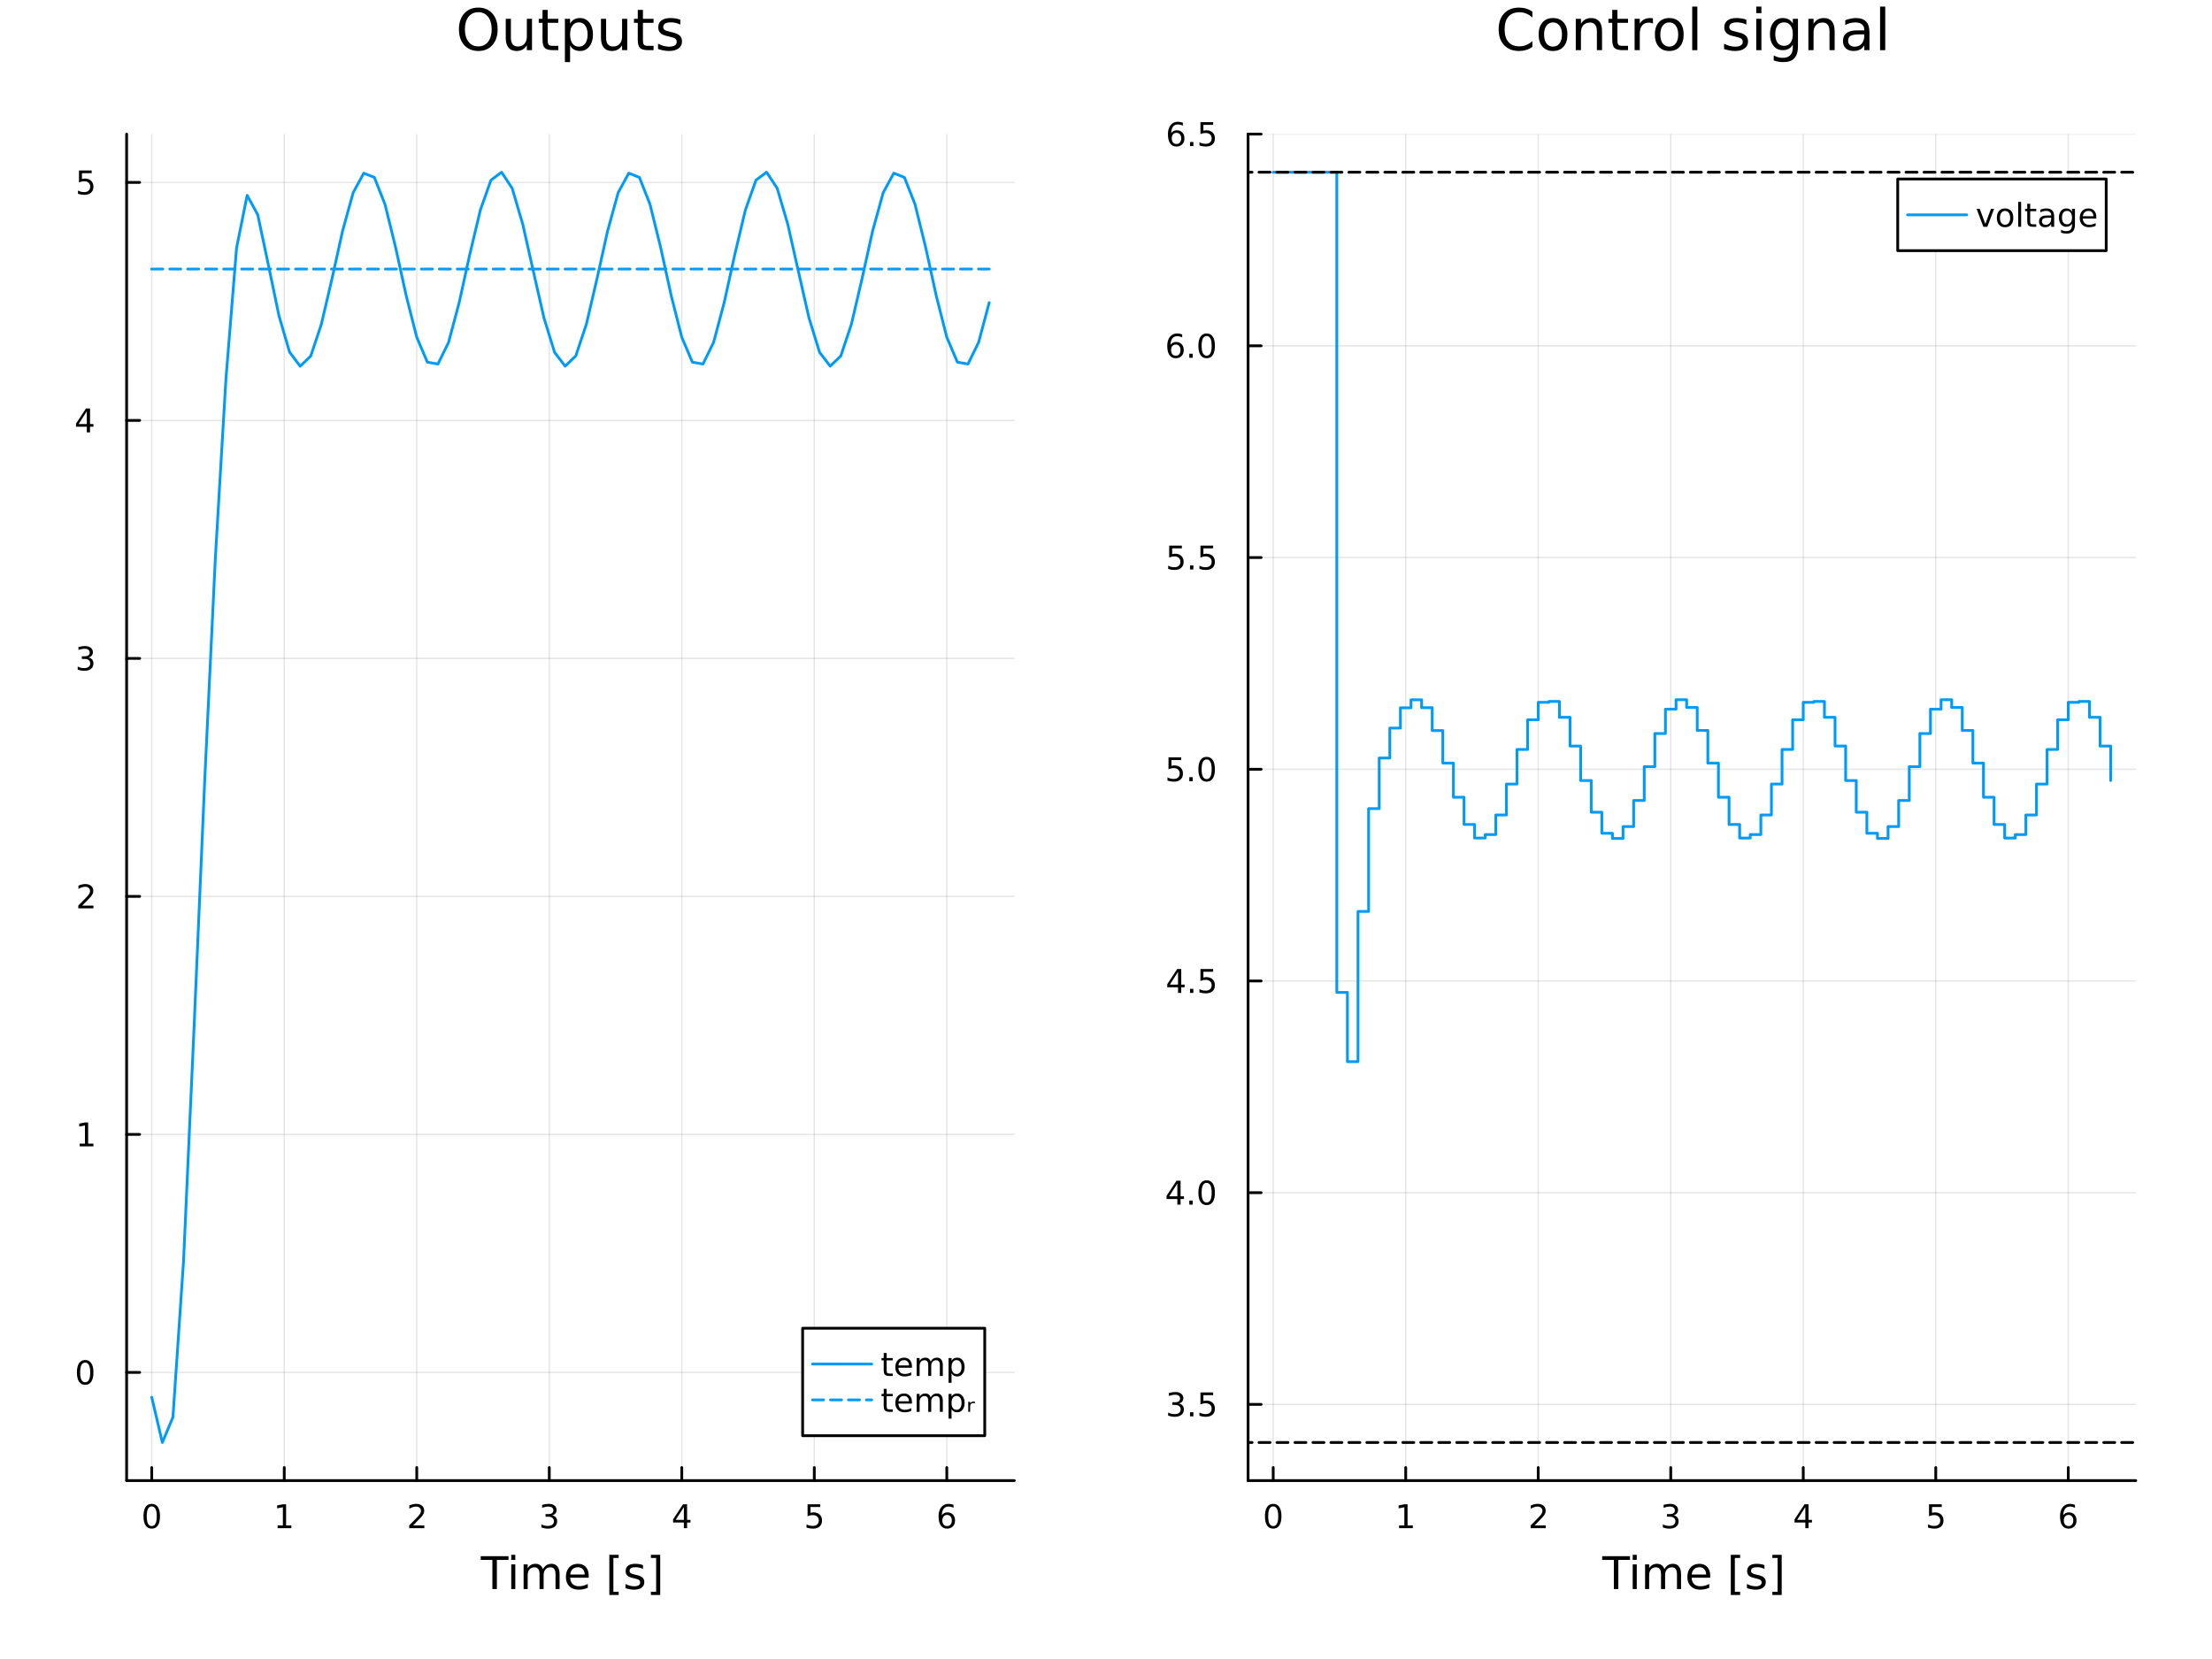 <?xml version="1.0" encoding="utf-8"?>
<svg xmlns="http://www.w3.org/2000/svg" xmlns:xlink="http://www.w3.org/1999/xlink" width="800" height="600" viewBox="0 0 3200 2400">
<rect x="0" y="0" width="3200" height="2400" fill="#333333" stroke="none"/>
<defs>
  <clipPath id="clip890">
    <rect x="0" y="0" width="3200" height="2400"/>
  </clipPath>
</defs>
<path clip-path="url(#clip890)" d="M0 2400 L3200 2400 L3200 0 L0 0  Z" fill="#ffffff" fill-rule="evenodd" fill-opacity="1"/>
<defs>
  <clipPath id="clip891">
    <rect x="640" y="0" width="2241" height="2241"/>
  </clipPath>
</defs>
<path clip-path="url(#clip890)" d="M183.169 2141.93 L1467.39 2141.93 L1467.39 194.024 L183.169 194.024  Z" fill="#ffffff" fill-rule="evenodd" fill-opacity="1"/>
<defs>
  <clipPath id="clip892">
    <rect x="183" y="194" width="1285" height="1949"/>
  </clipPath>
</defs>
<polyline clip-path="url(#clip892)" style="stroke:#000000; stroke-linecap:round; stroke-linejoin:round; stroke-width:2; stroke-opacity:0.1; fill:none" points="219.515,2141.93 219.515,194.024 "/>
<polyline clip-path="url(#clip892)" style="stroke:#000000; stroke-linecap:round; stroke-linejoin:round; stroke-width:2; stroke-opacity:0.1; fill:none" points="411.213,2141.93 411.213,194.024 "/>
<polyline clip-path="url(#clip892)" style="stroke:#000000; stroke-linecap:round; stroke-linejoin:round; stroke-width:2; stroke-opacity:0.1; fill:none" points="602.911,2141.93 602.911,194.024 "/>
<polyline clip-path="url(#clip892)" style="stroke:#000000; stroke-linecap:round; stroke-linejoin:round; stroke-width:2; stroke-opacity:0.1; fill:none" points="794.609,2141.93 794.609,194.024 "/>
<polyline clip-path="url(#clip892)" style="stroke:#000000; stroke-linecap:round; stroke-linejoin:round; stroke-width:2; stroke-opacity:0.1; fill:none" points="986.306,2141.93 986.306,194.024 "/>
<polyline clip-path="url(#clip892)" style="stroke:#000000; stroke-linecap:round; stroke-linejoin:round; stroke-width:2; stroke-opacity:0.1; fill:none" points="1178,2141.93 1178,194.024 "/>
<polyline clip-path="url(#clip892)" style="stroke:#000000; stroke-linecap:round; stroke-linejoin:round; stroke-width:2; stroke-opacity:0.1; fill:none" points="1369.7,2141.93 1369.7,194.024 "/>
<polyline clip-path="url(#clip892)" style="stroke:#000000; stroke-linecap:round; stroke-linejoin:round; stroke-width:2; stroke-opacity:0.1; fill:none" points="183.169,1985.4 1467.39,1985.4 "/>
<polyline clip-path="url(#clip892)" style="stroke:#000000; stroke-linecap:round; stroke-linejoin:round; stroke-width:2; stroke-opacity:0.1; fill:none" points="183.169,1641.1 1467.39,1641.1 "/>
<polyline clip-path="url(#clip892)" style="stroke:#000000; stroke-linecap:round; stroke-linejoin:round; stroke-width:2; stroke-opacity:0.1; fill:none" points="183.169,1296.79 1467.39,1296.79 "/>
<polyline clip-path="url(#clip892)" style="stroke:#000000; stroke-linecap:round; stroke-linejoin:round; stroke-width:2; stroke-opacity:0.1; fill:none" points="183.169,952.493 1467.39,952.493 "/>
<polyline clip-path="url(#clip892)" style="stroke:#000000; stroke-linecap:round; stroke-linejoin:round; stroke-width:2; stroke-opacity:0.1; fill:none" points="183.169,608.191 1467.39,608.191 "/>
<polyline clip-path="url(#clip892)" style="stroke:#000000; stroke-linecap:round; stroke-linejoin:round; stroke-width:2; stroke-opacity:0.1; fill:none" points="183.169,263.89 1467.39,263.89 "/>
<polyline clip-path="url(#clip890)" style="stroke:#000000; stroke-linecap:round; stroke-linejoin:round; stroke-width:4; stroke-opacity:1; fill:none" points="183.169,2141.93 1467.39,2141.93 "/>
<polyline clip-path="url(#clip890)" style="stroke:#000000; stroke-linecap:round; stroke-linejoin:round; stroke-width:4; stroke-opacity:1; fill:none" points="219.515,2141.93 219.515,2123.03 "/>
<polyline clip-path="url(#clip890)" style="stroke:#000000; stroke-linecap:round; stroke-linejoin:round; stroke-width:4; stroke-opacity:1; fill:none" points="411.213,2141.93 411.213,2123.03 "/>
<polyline clip-path="url(#clip890)" style="stroke:#000000; stroke-linecap:round; stroke-linejoin:round; stroke-width:4; stroke-opacity:1; fill:none" points="602.911,2141.93 602.911,2123.03 "/>
<polyline clip-path="url(#clip890)" style="stroke:#000000; stroke-linecap:round; stroke-linejoin:round; stroke-width:4; stroke-opacity:1; fill:none" points="794.609,2141.93 794.609,2123.03 "/>
<polyline clip-path="url(#clip890)" style="stroke:#000000; stroke-linecap:round; stroke-linejoin:round; stroke-width:4; stroke-opacity:1; fill:none" points="986.306,2141.93 986.306,2123.03 "/>
<polyline clip-path="url(#clip890)" style="stroke:#000000; stroke-linecap:round; stroke-linejoin:round; stroke-width:4; stroke-opacity:1; fill:none" points="1178,2141.93 1178,2123.03 "/>
<polyline clip-path="url(#clip890)" style="stroke:#000000; stroke-linecap:round; stroke-linejoin:round; stroke-width:4; stroke-opacity:1; fill:none" points="1369.7,2141.93 1369.7,2123.03 "/>
<path clip-path="url(#clip890)" d="M219.515 2179.25 Q215.904 2179.25 214.075 2182.81 Q212.27 2186.35 212.27 2193.48 Q212.27 2200.59 214.075 2204.15 Q215.904 2207.7 219.515 2207.7 Q223.149 2207.7 224.955 2204.15 Q226.784 2200.59 226.784 2193.48 Q226.784 2186.35 224.955 2182.81 Q223.149 2179.25 219.515 2179.25 M219.515 2175.54 Q225.325 2175.54 228.381 2180.15 Q231.46 2184.73 231.46 2193.48 Q231.46 2202.21 228.381 2206.82 Q225.325 2211.4 219.515 2211.4 Q213.705 2211.4 210.626 2206.82 Q207.571 2202.21 207.571 2193.48 Q207.571 2184.73 210.626 2180.15 Q213.705 2175.54 219.515 2175.54 Z" fill="#000000" fill-rule="nonzero" fill-opacity="1" /><path clip-path="url(#clip890)" d="M401.595 2206.79 L409.234 2206.79 L409.234 2180.43 L400.924 2182.09 L400.924 2177.83 L409.188 2176.17 L413.863 2176.17 L413.863 2206.79 L421.502 2206.79 L421.502 2210.73 L401.595 2210.73 L401.595 2206.79 Z" fill="#000000" fill-rule="nonzero" fill-opacity="1" /><path clip-path="url(#clip890)" d="M597.564 2206.79 L613.883 2206.79 L613.883 2210.73 L591.939 2210.73 L591.939 2206.79 Q594.601 2204.04 599.184 2199.41 Q603.79 2194.76 604.971 2193.41 Q607.216 2190.89 608.096 2189.15 Q608.999 2187.39 608.999 2185.7 Q608.999 2182.95 607.054 2181.21 Q605.133 2179.48 602.031 2179.48 Q599.832 2179.48 597.378 2180.24 Q594.948 2181.01 592.17 2182.56 L592.17 2177.83 Q594.994 2176.7 597.448 2176.12 Q599.902 2175.54 601.939 2175.54 Q607.309 2175.54 610.503 2178.23 Q613.698 2180.91 613.698 2185.4 Q613.698 2187.53 612.888 2189.45 Q612.101 2191.35 609.994 2193.95 Q609.415 2194.62 606.314 2197.83 Q603.212 2201.03 597.564 2206.79 Z" fill="#000000" fill-rule="nonzero" fill-opacity="1" /><path clip-path="url(#clip890)" d="M798.856 2192.09 Q802.213 2192.81 804.088 2195.08 Q805.986 2197.35 805.986 2200.68 Q805.986 2205.8 802.467 2208.6 Q798.949 2211.4 792.467 2211.4 Q790.292 2211.4 787.977 2210.96 Q785.685 2210.54 783.231 2209.69 L783.231 2205.17 Q785.176 2206.31 787.491 2206.89 Q789.805 2207.46 792.329 2207.46 Q796.727 2207.46 799.018 2205.73 Q801.333 2203.99 801.333 2200.68 Q801.333 2197.63 799.18 2195.91 Q797.051 2194.18 793.231 2194.18 L789.204 2194.18 L789.204 2190.33 L793.416 2190.33 Q796.866 2190.33 798.694 2188.97 Q800.523 2187.58 800.523 2184.99 Q800.523 2182.33 798.625 2180.91 Q796.75 2179.48 793.231 2179.48 Q791.31 2179.48 789.111 2179.89 Q786.912 2180.31 784.273 2181.19 L784.273 2177.02 Q786.935 2176.28 789.25 2175.91 Q791.588 2175.54 793.648 2175.54 Q798.972 2175.54 802.074 2177.97 Q805.176 2180.38 805.176 2184.5 Q805.176 2187.37 803.532 2189.36 Q801.889 2191.33 798.856 2192.09 Z" fill="#000000" fill-rule="nonzero" fill-opacity="1" /><path clip-path="url(#clip890)" d="M989.316 2180.24 L977.51 2198.69 L989.316 2198.69 L989.316 2180.24 M988.089 2176.17 L993.968 2176.17 L993.968 2198.69 L998.899 2198.69 L998.899 2202.58 L993.968 2202.58 L993.968 2210.73 L989.316 2210.73 L989.316 2202.58 L973.714 2202.58 L973.714 2198.07 L988.089 2176.17 Z" fill="#000000" fill-rule="nonzero" fill-opacity="1" /><path clip-path="url(#clip890)" d="M1168.28 2176.17 L1186.64 2176.17 L1186.64 2180.1 L1172.56 2180.1 L1172.56 2188.58 Q1173.58 2188.23 1174.6 2188.07 Q1175.62 2187.88 1176.64 2187.88 Q1182.43 2187.88 1185.81 2191.05 Q1189.18 2194.22 1189.18 2199.64 Q1189.18 2205.22 1185.71 2208.32 Q1182.24 2211.4 1175.92 2211.4 Q1173.74 2211.4 1171.48 2211.03 Q1169.23 2210.66 1166.82 2209.92 L1166.82 2205.22 Q1168.91 2206.35 1171.13 2206.91 Q1173.35 2207.46 1175.83 2207.46 Q1179.83 2207.46 1182.17 2205.36 Q1184.51 2203.25 1184.51 2199.64 Q1184.51 2196.03 1182.17 2193.92 Q1179.83 2191.82 1175.83 2191.82 Q1173.95 2191.82 1172.08 2192.23 Q1170.23 2192.65 1168.28 2193.53 L1168.28 2176.17 Z" fill="#000000" fill-rule="nonzero" fill-opacity="1" /><path clip-path="url(#clip890)" d="M1370.11 2191.58 Q1366.96 2191.58 1365.11 2193.74 Q1363.28 2195.89 1363.28 2199.64 Q1363.28 2203.37 1365.11 2205.54 Q1366.96 2207.7 1370.11 2207.7 Q1373.26 2207.7 1375.08 2205.54 Q1376.94 2203.37 1376.94 2199.64 Q1376.94 2195.89 1375.08 2193.74 Q1373.26 2191.58 1370.11 2191.58 M1379.39 2176.93 L1379.39 2181.19 Q1377.63 2180.36 1375.82 2179.92 Q1374.04 2179.48 1372.28 2179.48 Q1367.65 2179.48 1365.2 2182.6 Q1362.77 2185.73 1362.42 2192.05 Q1363.79 2190.03 1365.85 2188.97 Q1367.91 2187.88 1370.38 2187.88 Q1375.59 2187.88 1378.6 2191.05 Q1381.63 2194.2 1381.63 2199.64 Q1381.63 2204.96 1378.49 2208.18 Q1375.34 2211.4 1370.11 2211.4 Q1364.11 2211.4 1360.94 2206.82 Q1357.77 2202.21 1357.77 2193.48 Q1357.77 2185.29 1361.66 2180.43 Q1365.55 2175.54 1372.1 2175.54 Q1373.86 2175.54 1375.64 2175.89 Q1377.45 2176.24 1379.39 2176.93 Z" fill="#000000" fill-rule="nonzero" fill-opacity="1" /><path clip-path="url(#clip890)" d="M695.452 2251.27 L735.651 2251.27 L735.651 2256.68 L718.782 2256.68 L718.782 2298.79 L712.321 2298.79 L712.321 2256.68 L695.452 2256.68 L695.452 2251.27 Z" fill="#000000" fill-rule="nonzero" fill-opacity="1" /><path clip-path="url(#clip890)" d="M739.598 2263.14 L745.454 2263.14 L745.454 2298.79 L739.598 2298.79 L739.598 2263.14 M739.598 2249.27 L745.454 2249.27 L745.454 2256.68 L739.598 2256.68 L739.598 2249.27 Z" fill="#000000" fill-rule="nonzero" fill-opacity="1" /><path clip-path="url(#clip890)" d="M785.463 2269.99 Q787.659 2266.04 790.714 2264.16 Q793.77 2262.28 797.908 2262.28 Q803.478 2262.28 806.501 2266.2 Q809.525 2270.08 809.525 2277.28 L809.525 2298.79 L803.637 2298.79 L803.637 2277.47 Q803.637 2272.34 801.823 2269.86 Q800.008 2267.38 796.284 2267.38 Q791.733 2267.38 789.091 2270.4 Q786.449 2273.42 786.449 2278.64 L786.449 2298.79 L780.561 2298.79 L780.561 2277.47 Q780.561 2272.31 778.747 2269.86 Q776.933 2267.38 773.145 2267.38 Q768.657 2267.38 766.016 2270.43 Q763.374 2273.46 763.374 2278.64 L763.374 2298.79 L757.485 2298.79 L757.485 2263.14 L763.374 2263.14 L763.374 2268.68 Q765.379 2265.4 768.18 2263.84 Q770.981 2262.28 774.832 2262.28 Q778.715 2262.28 781.421 2264.26 Q784.158 2266.23 785.463 2269.99 Z" fill="#000000" fill-rule="nonzero" fill-opacity="1" /><path clip-path="url(#clip890)" d="M851.698 2279.5 L851.698 2282.37 L824.771 2282.37 Q825.153 2288.42 828.399 2291.6 Q831.678 2294.75 837.502 2294.75 Q840.876 2294.75 844.027 2293.92 Q847.21 2293.09 850.329 2291.44 L850.329 2296.98 Q847.178 2298.31 843.868 2299.01 Q840.558 2299.71 837.152 2299.71 Q828.622 2299.71 823.625 2294.75 Q818.66 2289.78 818.66 2281.32 Q818.66 2272.57 823.371 2267.44 Q828.113 2262.28 836.134 2262.28 Q843.327 2262.28 847.497 2266.93 Q851.698 2271.55 851.698 2279.5 M845.841 2277.78 Q845.778 2272.98 843.136 2270.11 Q840.526 2267.25 836.197 2267.25 Q831.296 2267.25 828.336 2270.02 Q825.408 2272.79 824.962 2277.82 L845.841 2277.78 Z" fill="#000000" fill-rule="nonzero" fill-opacity="1" /><path clip-path="url(#clip890)" d="M881.489 2249.27 L894.985 2249.27 L894.985 2253.82 L887.346 2253.82 L887.346 2302.83 L894.985 2302.83 L894.985 2307.39 L881.489 2307.39 L881.489 2249.27 Z" fill="#000000" fill-rule="nonzero" fill-opacity="1" /><path clip-path="url(#clip890)" d="M930.187 2264.19 L930.187 2269.73 Q927.704 2268.46 925.031 2267.82 Q922.357 2267.19 919.493 2267.19 Q915.132 2267.19 912.936 2268.52 Q910.772 2269.86 910.772 2272.53 Q910.772 2274.57 912.331 2275.75 Q913.891 2276.89 918.602 2277.94 L920.607 2278.39 Q926.845 2279.73 929.455 2282.18 Q932.097 2284.6 932.097 2288.96 Q932.097 2293.92 928.15 2296.82 Q924.235 2299.71 917.36 2299.71 Q914.496 2299.71 911.376 2299.14 Q908.289 2298.6 904.852 2297.49 L904.852 2291.44 Q908.098 2293.13 911.249 2293.99 Q914.4 2294.81 917.488 2294.81 Q921.625 2294.81 923.853 2293.41 Q926.081 2291.98 926.081 2289.4 Q926.081 2287.02 924.458 2285.74 Q922.867 2284.47 917.424 2283.29 L915.387 2282.81 Q909.944 2281.67 907.525 2279.31 Q905.106 2276.93 905.106 2272.79 Q905.106 2267.76 908.671 2265.02 Q912.236 2262.28 918.792 2262.28 Q922.039 2262.28 924.904 2262.76 Q927.768 2263.24 930.187 2264.19 Z" fill="#000000" fill-rule="nonzero" fill-opacity="1" /><path clip-path="url(#clip890)" d="M955.109 2249.27 L955.109 2307.39 L941.614 2307.39 L941.614 2302.83 L949.221 2302.83 L949.221 2253.82 L941.614 2253.82 L941.614 2249.27 L955.109 2249.27 Z" fill="#000000" fill-rule="nonzero" fill-opacity="1" /><polyline clip-path="url(#clip890)" style="stroke:#000000; stroke-linecap:round; stroke-linejoin:round; stroke-width:4; stroke-opacity:1; fill:none" points="183.169,2141.93 183.169,194.024 "/>
<polyline clip-path="url(#clip890)" style="stroke:#000000; stroke-linecap:round; stroke-linejoin:round; stroke-width:4; stroke-opacity:1; fill:none" points="183.169,1985.4 202.067,1985.4 "/>
<polyline clip-path="url(#clip890)" style="stroke:#000000; stroke-linecap:round; stroke-linejoin:round; stroke-width:4; stroke-opacity:1; fill:none" points="183.169,1641.1 202.067,1641.1 "/>
<polyline clip-path="url(#clip890)" style="stroke:#000000; stroke-linecap:round; stroke-linejoin:round; stroke-width:4; stroke-opacity:1; fill:none" points="183.169,1296.79 202.067,1296.79 "/>
<polyline clip-path="url(#clip890)" style="stroke:#000000; stroke-linecap:round; stroke-linejoin:round; stroke-width:4; stroke-opacity:1; fill:none" points="183.169,952.493 202.067,952.493 "/>
<polyline clip-path="url(#clip890)" style="stroke:#000000; stroke-linecap:round; stroke-linejoin:round; stroke-width:4; stroke-opacity:1; fill:none" points="183.169,608.191 202.067,608.191 "/>
<polyline clip-path="url(#clip890)" style="stroke:#000000; stroke-linecap:round; stroke-linejoin:round; stroke-width:4; stroke-opacity:1; fill:none" points="183.169,263.89 202.067,263.89 "/>
<path clip-path="url(#clip890)" d="M123.225 1971.2 Q119.614 1971.2 117.785 1974.76 Q115.98 1978.3 115.98 1985.43 Q115.98 1992.54 117.785 1996.1 Q119.614 1999.65 123.225 1999.65 Q126.859 1999.65 128.665 1996.1 Q130.493 1992.54 130.493 1985.43 Q130.493 1978.3 128.665 1974.76 Q126.859 1971.2 123.225 1971.2 M123.225 1967.49 Q129.035 1967.49 132.091 1972.1 Q135.169 1976.68 135.169 1985.43 Q135.169 1994.16 132.091 1998.77 Q129.035 2003.35 123.225 2003.35 Q117.415 2003.35 114.336 1998.77 Q111.281 1994.16 111.281 1985.43 Q111.281 1976.68 114.336 1972.1 Q117.415 1967.49 123.225 1967.49 Z" fill="#000000" fill-rule="nonzero" fill-opacity="1" /><path clip-path="url(#clip890)" d="M115.262 1654.44 L122.901 1654.44 L122.901 1628.08 L114.591 1629.74 L114.591 1625.48 L122.855 1623.82 L127.53 1623.82 L127.53 1654.44 L135.169 1654.44 L135.169 1658.38 L115.262 1658.38 L115.262 1654.44 Z" fill="#000000" fill-rule="nonzero" fill-opacity="1" /><path clip-path="url(#clip890)" d="M118.85 1310.14 L135.169 1310.14 L135.169 1314.07 L113.225 1314.07 L113.225 1310.14 Q115.887 1307.39 120.47 1302.76 Q125.077 1298.1 126.257 1296.76 Q128.503 1294.24 129.382 1292.5 Q130.285 1290.74 130.285 1289.05 Q130.285 1286.3 128.341 1284.56 Q126.419 1282.83 123.318 1282.83 Q121.118 1282.83 118.665 1283.59 Q116.234 1284.35 113.456 1285.9 L113.456 1281.18 Q116.281 1280.05 118.734 1279.47 Q121.188 1278.89 123.225 1278.89 Q128.595 1278.89 131.79 1281.58 Q134.984 1284.26 134.984 1288.75 Q134.984 1290.88 134.174 1292.8 Q133.387 1294.7 131.28 1297.29 Q130.702 1297.96 127.6 1301.18 Q124.498 1304.38 118.85 1310.14 Z" fill="#000000" fill-rule="nonzero" fill-opacity="1" /><path clip-path="url(#clip890)" d="M128.04 951.139 Q131.396 951.857 133.271 954.125 Q135.169 956.394 135.169 959.727 Q135.169 964.843 131.651 967.644 Q128.132 970.444 121.651 970.444 Q119.475 970.444 117.16 970.005 Q114.868 969.588 112.415 968.731 L112.415 964.218 Q114.359 965.352 116.674 965.931 Q118.989 966.509 121.512 966.509 Q125.91 966.509 128.202 964.773 Q130.517 963.037 130.517 959.727 Q130.517 956.671 128.364 954.958 Q126.234 953.222 122.415 953.222 L118.387 953.222 L118.387 949.38 L122.6 949.38 Q126.049 949.38 127.878 948.014 Q129.706 946.625 129.706 944.033 Q129.706 941.371 127.808 939.958 Q125.933 938.523 122.415 938.523 Q120.493 938.523 118.294 938.94 Q116.095 939.357 113.456 940.236 L113.456 936.07 Q116.118 935.329 118.433 934.958 Q120.771 934.588 122.831 934.588 Q128.155 934.588 131.257 937.019 Q134.359 939.426 134.359 943.546 Q134.359 946.417 132.716 948.407 Q131.072 950.375 128.04 951.139 Z" fill="#000000" fill-rule="nonzero" fill-opacity="1" /><path clip-path="url(#clip890)" d="M125.586 594.985 L113.781 613.434 L125.586 613.434 L125.586 594.985 M124.359 590.911 L130.239 590.911 L130.239 613.434 L135.169 613.434 L135.169 617.323 L130.239 617.323 L130.239 625.471 L125.586 625.471 L125.586 617.323 L109.984 617.323 L109.984 612.809 L124.359 590.911 Z" fill="#000000" fill-rule="nonzero" fill-opacity="1" /><path clip-path="url(#clip890)" d="M114.267 246.61 L132.623 246.61 L132.623 250.545 L118.549 250.545 L118.549 259.017 Q119.568 258.67 120.586 258.508 Q121.605 258.323 122.623 258.323 Q128.41 258.323 131.79 261.494 Q135.169 264.665 135.169 270.082 Q135.169 275.66 131.697 278.762 Q128.225 281.841 121.905 281.841 Q119.73 281.841 117.461 281.471 Q115.216 281.1 112.808 280.359 L112.808 275.66 Q114.892 276.795 117.114 277.35 Q119.336 277.906 121.813 277.906 Q125.818 277.906 128.155 275.799 Q130.493 273.693 130.493 270.082 Q130.493 266.471 128.155 264.364 Q125.818 262.258 121.813 262.258 Q119.938 262.258 118.063 262.674 Q116.211 263.091 114.267 263.971 L114.267 246.61 Z" fill="#000000" fill-rule="nonzero" fill-opacity="1" /><path clip-path="url(#clip890)" d="M691.965 17.646 Q683.053 17.646 677.787 24.289 Q672.561 30.933 672.561 42.397 Q672.561 53.82 677.787 60.464 Q683.053 67.107 691.965 67.107 Q700.877 67.107 706.062 60.464 Q711.288 53.82 711.288 42.397 Q711.288 30.933 706.062 24.289 Q700.877 17.646 691.965 17.646 M691.965 11.002 Q704.685 11.002 712.301 19.55 Q719.916 28.057 719.916 42.397 Q719.916 56.697 712.301 65.244 Q704.685 73.751 691.965 73.751 Q679.205 73.751 671.548 65.244 Q663.933 56.737 663.933 42.397 Q663.933 28.057 671.548 19.55 Q679.205 11.002 691.965 11.002 Z" fill="#000000" fill-rule="nonzero" fill-opacity="1" /><path clip-path="url(#clip890)" d="M731.623 54.671 L731.623 27.206 L739.077 27.206 L739.077 54.387 Q739.077 60.828 741.589 64.069 Q744.1 67.269 749.123 67.269 Q755.159 67.269 758.643 63.421 Q762.167 59.573 762.167 52.929 L762.167 27.206 L769.621 27.206 L769.621 72.576 L762.167 72.576 L762.167 65.608 Q759.453 69.74 755.848 71.766 Q752.283 73.751 747.543 73.751 Q739.725 73.751 735.674 68.89 Q731.623 64.029 731.623 54.671 M750.379 26.112 L750.379 26.112 Z" fill="#000000" fill-rule="nonzero" fill-opacity="1" /><path clip-path="url(#clip890)" d="M792.346 14.324 L792.346 27.206 L807.699 27.206 L807.699 32.999 L792.346 32.999 L792.346 57.628 Q792.346 63.178 793.845 64.758 Q795.385 66.338 800.043 66.338 L807.699 66.338 L807.699 72.576 L800.043 72.576 Q791.415 72.576 788.133 69.376 Q784.852 66.135 784.852 57.628 L784.852 32.999 L779.384 32.999 L779.384 27.206 L784.852 27.206 L784.852 14.324 L792.346 14.324 Z" fill="#000000" fill-rule="nonzero" fill-opacity="1" /><path clip-path="url(#clip890)" d="M824.713 65.77 L824.713 89.833 L817.219 89.833 L817.219 27.206 L824.713 27.206 L824.713 34.092 Q827.063 30.041 830.627 28.097 Q834.233 26.112 839.215 26.112 Q847.479 26.112 852.624 32.675 Q857.809 39.237 857.809 49.931 Q857.809 60.626 852.624 67.188 Q847.479 73.751 839.215 73.751 Q834.233 73.751 830.627 71.806 Q827.063 69.821 824.713 65.77 M850.072 49.931 Q850.072 41.708 846.669 37.05 Q843.307 32.35 837.392 32.35 Q831.478 32.35 828.075 37.05 Q824.713 41.708 824.713 49.931 Q824.713 58.155 828.075 62.854 Q831.478 67.512 837.392 67.512 Q843.307 67.512 846.669 62.854 Q850.072 58.155 850.072 49.931 Z" fill="#000000" fill-rule="nonzero" fill-opacity="1" /><path clip-path="url(#clip890)" d="M869.395 54.671 L869.395 27.206 L876.848 27.206 L876.848 54.387 Q876.848 60.828 879.36 64.069 Q881.871 67.269 886.895 67.269 Q892.93 67.269 896.414 63.421 Q899.938 59.573 899.938 52.929 L899.938 27.206 L907.392 27.206 L907.392 72.576 L899.938 72.576 L899.938 65.608 Q897.224 69.74 893.619 71.766 Q890.054 73.751 885.315 73.751 Q877.496 73.751 873.446 68.89 Q869.395 64.029 869.395 54.671 M888.15 26.112 L888.15 26.112 Z" fill="#000000" fill-rule="nonzero" fill-opacity="1" /><path clip-path="url(#clip890)" d="M930.118 14.324 L930.118 27.206 L945.471 27.206 L945.471 32.999 L930.118 32.999 L930.118 57.628 Q930.118 63.178 931.616 64.758 Q933.156 66.338 937.814 66.338 L945.471 66.338 L945.471 72.576 L937.814 72.576 Q929.186 72.576 925.905 69.376 Q922.623 66.135 922.623 57.628 L922.623 32.999 L917.155 32.999 L917.155 27.206 L922.623 27.206 L922.623 14.324 L930.118 14.324 Z" fill="#000000" fill-rule="nonzero" fill-opacity="1" /><path clip-path="url(#clip890)" d="M984.197 28.543 L984.197 35.591 Q981.038 33.971 977.635 33.161 Q974.232 32.35 970.586 32.35 Q965.036 32.35 962.241 34.052 Q959.487 35.753 959.487 39.156 Q959.487 41.749 961.472 43.248 Q963.457 44.706 969.452 46.043 L972.004 46.61 Q979.944 48.311 983.266 51.43 Q986.628 54.509 986.628 60.059 Q986.628 66.378 981.605 70.064 Q976.622 73.751 967.872 73.751 Q964.226 73.751 960.256 73.022 Q956.327 72.333 951.952 70.915 L951.952 63.218 Q956.084 65.365 960.094 66.459 Q964.105 67.512 968.034 67.512 Q973.3 67.512 976.136 65.73 Q978.972 63.907 978.972 60.626 Q978.972 57.588 976.906 55.967 Q974.88 54.347 967.953 52.848 L965.361 52.24 Q958.433 50.782 955.355 47.785 Q952.276 44.746 952.276 39.48 Q952.276 33.08 956.813 29.596 Q961.35 26.112 969.695 26.112 Q973.827 26.112 977.473 26.72 Q981.119 27.327 984.197 28.543 Z" fill="#000000" fill-rule="nonzero" fill-opacity="1" /><polyline clip-path="url(#clip892)" style="stroke:#009af9; stroke-linecap:round; stroke-linejoin:round; stroke-width:4; stroke-opacity:1; fill:none" points="219.515,2021.33 234.851,2086.8 250.187,2050.21 265.523,1824.39 280.859,1483.91 296.194,1128.02 311.53,807.611 326.866,547.979 342.202,358.894 357.538,282.603 372.873,310.618 388.209,383.058 403.545,456.681 418.881,509.26 434.217,529.83 449.553,515.012 464.888,469.065 480.224,403.425 495.56,334.29 510.896,278.741 526.232,250.519 541.568,256.607 556.903,295.502 572.239,357.581 587.575,427.487 602.911,487.924 618.247,523.941 633.582,526.628 648.918,495.32 664.254,437.762 679.59,368.193 694.926,303.823 710.262,260.577 725.597,249.154 740.933,272.378 756.269,324.505 771.605,392.639 786.941,459.925 802.277,509.717 817.612,529.698 832.948,514.923 848.284,469.049 863.62,403.424 878.956,334.282 894.291,278.729 909.627,250.508 924.963,256.6 940.299,295.497 955.635,357.578 970.971,427.485 986.306,487.923 1001.64,523.94 1016.98,526.627 1032.31,495.319 1047.65,437.762 1062.99,368.193 1078.32,303.823 1093.66,260.577 1108.99,249.154 1124.33,272.378 1139.66,324.505 1155,392.639 1170.34,459.925 1185.67,509.717 1201.01,529.698 1216.34,514.923 1231.68,469.049 1247.02,403.424 1262.35,334.282 1277.69,278.729 1293.02,250.508 1308.36,256.6 1323.69,295.497 1339.03,357.578 1354.37,427.485 1369.7,487.923 1385.04,523.94 1400.37,526.627 1415.71,495.319 1431.05,437.762 "/>
<polyline clip-path="url(#clip892)" style="stroke:#009af9; stroke-linecap:round; stroke-linejoin:round; stroke-width:4; stroke-opacity:1; fill:none" stroke-dasharray="16, 10" points="219.515,389.21 234.851,389.21 250.187,389.21 265.523,389.21 280.859,389.21 296.194,389.21 311.53,389.21 326.866,389.21 342.202,389.21 357.538,389.21 372.873,389.21 388.209,389.21 403.545,389.21 418.881,389.21 434.217,389.21 449.553,389.21 464.888,389.21 480.224,389.21 495.56,389.21 510.896,389.21 526.232,389.21 541.568,389.21 556.903,389.21 572.239,389.21 587.575,389.21 602.911,389.21 618.247,389.21 633.582,389.21 648.918,389.21 664.254,389.21 679.59,389.21 694.926,389.21 710.262,389.21 725.597,389.21 740.933,389.21 756.269,389.21 771.605,389.21 786.941,389.21 802.277,389.21 817.612,389.21 832.948,389.21 848.284,389.21 863.62,389.21 878.956,389.21 894.291,389.21 909.627,389.21 924.963,389.21 940.299,389.21 955.635,389.21 970.971,389.21 986.306,389.21 1001.64,389.21 1016.98,389.21 1032.31,389.21 1047.65,389.21 1062.99,389.21 1078.32,389.21 1093.66,389.21 1108.99,389.21 1124.33,389.21 1139.66,389.21 1155,389.21 1170.34,389.21 1185.67,389.21 1201.01,389.21 1216.34,389.21 1231.68,389.21 1247.02,389.21 1262.35,389.21 1277.69,389.21 1293.02,389.21 1308.36,389.21 1323.69,389.21 1339.03,389.21 1354.37,389.21 1369.7,389.21 1385.04,389.21 1400.37,389.21 1415.71,389.21 1431.05,389.21 "/>
<path clip-path="url(#clip890)" d="M1161.14 2077 L1424.58 2077 L1424.58 1921.48 L1161.14 1921.48  Z" fill="#ffffff" fill-rule="evenodd" fill-opacity="1"/>
<polyline clip-path="url(#clip890)" style="stroke:#000000; stroke-linecap:round; stroke-linejoin:round; stroke-width:4; stroke-opacity:1; fill:none" points="1161.14,2077 1424.58,2077 1424.58,1921.48 1161.14,1921.48 1161.14,2077 "/>
<polyline clip-path="url(#clip890)" style="stroke:#009af9; stroke-linecap:round; stroke-linejoin:round; stroke-width:4; stroke-opacity:1; fill:none" points="1175.41,1973.32 1261.02,1973.32 "/>
<path clip-path="url(#clip890)" d="M1282.7 1957.31 L1282.7 1964.67 L1291.47 1964.67 L1291.47 1967.98 L1282.7 1967.98 L1282.7 1982.06 Q1282.7 1985.23 1283.56 1986.13 Q1284.44 1987.03 1287.1 1987.03 L1291.47 1987.03 L1291.47 1990.6 L1287.1 1990.6 Q1282.17 1990.6 1280.29 1988.77 Q1278.42 1986.92 1278.42 1982.06 L1278.42 1967.98 L1275.29 1967.98 L1275.29 1964.67 L1278.42 1964.67 L1278.42 1957.31 L1282.7 1957.31 Z" fill="#000000" fill-rule="nonzero" fill-opacity="1" /><path clip-path="url(#clip890)" d="M1319.25 1976.57 L1319.25 1978.65 L1299.67 1978.65 Q1299.94 1983.05 1302.31 1985.37 Q1304.69 1987.66 1308.93 1987.66 Q1311.38 1987.66 1313.67 1987.06 Q1315.99 1986.45 1318.25 1985.25 L1318.25 1989.28 Q1315.96 1990.25 1313.56 1990.76 Q1311.15 1991.27 1308.67 1991.27 Q1302.47 1991.27 1298.83 1987.66 Q1295.22 1984.05 1295.22 1977.89 Q1295.22 1971.52 1298.65 1967.8 Q1302.1 1964.05 1307.93 1964.05 Q1313.16 1964.05 1316.19 1967.43 Q1319.25 1970.78 1319.25 1976.57 M1314.99 1975.32 Q1314.94 1971.82 1313.02 1969.74 Q1311.13 1967.66 1307.98 1967.66 Q1304.41 1967.66 1302.26 1969.67 Q1300.13 1971.69 1299.81 1975.34 L1314.99 1975.32 Z" fill="#000000" fill-rule="nonzero" fill-opacity="1" /><path clip-path="url(#clip890)" d="M1346.43 1969.65 Q1348.02 1966.78 1350.25 1965.41 Q1352.47 1964.05 1355.48 1964.05 Q1359.53 1964.05 1361.73 1966.89 Q1363.93 1969.72 1363.93 1974.95 L1363.93 1990.6 L1359.64 1990.6 L1359.64 1975.09 Q1359.64 1971.36 1358.32 1969.56 Q1357 1967.75 1354.3 1967.75 Q1350.99 1967.75 1349.07 1969.95 Q1347.14 1972.15 1347.14 1975.94 L1347.14 1990.6 L1342.86 1990.6 L1342.86 1975.09 Q1342.86 1971.34 1341.54 1969.56 Q1340.22 1967.75 1337.47 1967.75 Q1334.2 1967.75 1332.28 1969.97 Q1330.36 1972.17 1330.36 1975.94 L1330.36 1990.6 L1326.08 1990.6 L1326.08 1964.67 L1330.36 1964.67 L1330.36 1968.7 Q1331.82 1966.32 1333.86 1965.18 Q1335.89 1964.05 1338.69 1964.05 Q1341.52 1964.05 1343.49 1965.48 Q1345.48 1966.92 1346.43 1969.65 Z" fill="#000000" fill-rule="nonzero" fill-opacity="1" /><path clip-path="url(#clip890)" d="M1376.54 1986.71 L1376.54 2000.46 L1372.26 2000.46 L1372.26 1964.67 L1376.54 1964.67 L1376.54 1968.61 Q1377.88 1966.29 1379.92 1965.18 Q1381.98 1964.05 1384.83 1964.05 Q1389.55 1964.05 1392.49 1967.8 Q1395.45 1971.55 1395.45 1977.66 Q1395.45 1983.77 1392.49 1987.52 Q1389.55 1991.27 1384.83 1991.27 Q1381.98 1991.27 1379.92 1990.16 Q1377.88 1989.02 1376.54 1986.71 M1391.03 1977.66 Q1391.03 1972.96 1389.09 1970.3 Q1387.17 1967.61 1383.79 1967.61 Q1380.41 1967.61 1378.46 1970.3 Q1376.54 1972.96 1376.54 1977.66 Q1376.54 1982.36 1378.46 1985.04 Q1380.41 1987.7 1383.79 1987.7 Q1387.17 1987.7 1389.09 1985.04 Q1391.03 1982.36 1391.03 1977.66 Z" fill="#000000" fill-rule="nonzero" fill-opacity="1" /><polyline clip-path="url(#clip890)" style="stroke:#009af9; stroke-linecap:round; stroke-linejoin:round; stroke-width:4; stroke-opacity:1; fill:none" stroke-dasharray="16, 10" points="1175.41,2025.16 1261.02,2025.16 "/>
<path clip-path="url(#clip890)" d="M1282.7 2009.15 L1282.7 2016.51 L1291.47 2016.51 L1291.47 2019.82 L1282.7 2019.82 L1282.7 2033.9 Q1282.7 2037.07 1283.56 2037.97 Q1284.44 2038.87 1287.1 2038.87 L1291.47 2038.87 L1291.47 2042.44 L1287.1 2042.44 Q1282.17 2042.44 1280.29 2040.61 Q1278.42 2038.76 1278.42 2033.9 L1278.42 2019.82 L1275.29 2019.82 L1275.29 2016.51 L1278.42 2016.51 L1278.42 2009.15 L1282.7 2009.15 Z" fill="#000000" fill-rule="nonzero" fill-opacity="1" /><path clip-path="url(#clip890)" d="M1319.25 2028.41 L1319.25 2030.49 L1299.67 2030.49 Q1299.94 2034.89 1302.31 2037.21 Q1304.69 2039.5 1308.93 2039.5 Q1311.38 2039.5 1313.67 2038.9 Q1315.99 2038.29 1318.25 2037.09 L1318.25 2041.12 Q1315.96 2042.09 1313.56 2042.6 Q1311.15 2043.11 1308.67 2043.11 Q1302.47 2043.11 1298.83 2039.5 Q1295.22 2035.89 1295.22 2029.73 Q1295.22 2023.36 1298.65 2019.64 Q1302.1 2015.89 1307.93 2015.89 Q1313.16 2015.89 1316.19 2019.27 Q1319.25 2022.62 1319.25 2028.41 M1314.99 2027.16 Q1314.94 2023.66 1313.02 2021.58 Q1311.13 2019.5 1307.98 2019.5 Q1304.41 2019.5 1302.26 2021.51 Q1300.13 2023.53 1299.81 2027.18 L1314.99 2027.16 Z" fill="#000000" fill-rule="nonzero" fill-opacity="1" /><path clip-path="url(#clip890)" d="M1346.43 2021.49 Q1348.02 2018.62 1350.25 2017.25 Q1352.47 2015.89 1355.48 2015.89 Q1359.53 2015.89 1361.73 2018.73 Q1363.93 2021.56 1363.93 2026.79 L1363.93 2042.44 L1359.64 2042.44 L1359.64 2026.93 Q1359.64 2023.2 1358.32 2021.4 Q1357 2019.59 1354.3 2019.59 Q1350.99 2019.59 1349.07 2021.79 Q1347.14 2023.99 1347.14 2027.78 L1347.14 2042.44 L1342.86 2042.44 L1342.86 2026.93 Q1342.86 2023.18 1341.54 2021.4 Q1340.22 2019.59 1337.47 2019.59 Q1334.2 2019.59 1332.28 2021.81 Q1330.36 2024.01 1330.36 2027.78 L1330.36 2042.44 L1326.08 2042.44 L1326.08 2016.51 L1330.36 2016.51 L1330.36 2020.54 Q1331.82 2018.16 1333.86 2017.02 Q1335.89 2015.89 1338.69 2015.89 Q1341.52 2015.89 1343.49 2017.32 Q1345.48 2018.76 1346.43 2021.49 Z" fill="#000000" fill-rule="nonzero" fill-opacity="1" /><path clip-path="url(#clip890)" d="M1376.54 2038.55 L1376.54 2052.3 L1372.26 2052.3 L1372.26 2016.51 L1376.54 2016.51 L1376.54 2020.45 Q1377.88 2018.13 1379.92 2017.02 Q1381.98 2015.89 1384.83 2015.89 Q1389.55 2015.89 1392.49 2019.64 Q1395.45 2023.39 1395.45 2029.5 Q1395.45 2035.61 1392.49 2039.36 Q1389.55 2043.11 1384.83 2043.11 Q1381.98 2043.11 1379.92 2042 Q1377.88 2040.86 1376.54 2038.55 M1391.03 2029.5 Q1391.03 2024.8 1389.09 2022.14 Q1387.17 2019.45 1383.79 2019.45 Q1380.41 2019.45 1378.46 2022.14 Q1376.54 2024.8 1376.54 2029.5 Q1376.54 2034.2 1378.46 2036.88 Q1380.41 2039.54 1383.79 2039.54 Q1387.17 2039.54 1389.09 2036.88 Q1391.03 2034.2 1391.03 2029.5 Z" fill="#000000" fill-rule="nonzero" fill-opacity="1" /><path clip-path="url(#clip890)" d="M1410.31 2030.15 Q1409.87 2029.91 1409.34 2029.82 Q1408.81 2029.71 1408.16 2029.71 Q1405.89 2029.71 1404.67 2031.03 Q1403.46 2032.32 1403.46 2034.8 L1403.46 2042.44 L1400.75 2042.44 L1400.75 2027.92 L1403.46 2027.92 L1403.46 2030.17 Q1404.3 2028.85 1405.64 2028.22 Q1407 2027.58 1408.95 2027.58 Q1409.23 2027.58 1409.55 2027.6 Q1409.9 2027.62 1410.31 2027.69 L1410.31 2030.15 Z" fill="#000000" fill-rule="nonzero" fill-opacity="1" /><path clip-path="url(#clip890)" d="M1805.54 2141.93 L3089.76 2141.93 L3089.76 194.024 L1805.54 194.024  Z" fill="#ffffff" fill-rule="evenodd" fill-opacity="1"/>
<defs>
  <clipPath id="clip893">
    <rect x="1805" y="194" width="1285" height="1949"/>
  </clipPath>
</defs>
<polyline clip-path="url(#clip893)" style="stroke:#000000; stroke-linecap:round; stroke-linejoin:round; stroke-width:2; stroke-opacity:0.1; fill:none" points="1841.89,2141.93 1841.89,194.024 "/>
<polyline clip-path="url(#clip893)" style="stroke:#000000; stroke-linecap:round; stroke-linejoin:round; stroke-width:2; stroke-opacity:0.1; fill:none" points="2033.59,2141.93 2033.59,194.024 "/>
<polyline clip-path="url(#clip893)" style="stroke:#000000; stroke-linecap:round; stroke-linejoin:round; stroke-width:2; stroke-opacity:0.1; fill:none" points="2225.28,2141.93 2225.28,194.024 "/>
<polyline clip-path="url(#clip893)" style="stroke:#000000; stroke-linecap:round; stroke-linejoin:round; stroke-width:2; stroke-opacity:0.1; fill:none" points="2416.98,2141.93 2416.98,194.024 "/>
<polyline clip-path="url(#clip893)" style="stroke:#000000; stroke-linecap:round; stroke-linejoin:round; stroke-width:2; stroke-opacity:0.1; fill:none" points="2608.68,2141.93 2608.68,194.024 "/>
<polyline clip-path="url(#clip893)" style="stroke:#000000; stroke-linecap:round; stroke-linejoin:round; stroke-width:2; stroke-opacity:0.1; fill:none" points="2800.38,2141.93 2800.38,194.024 "/>
<polyline clip-path="url(#clip893)" style="stroke:#000000; stroke-linecap:round; stroke-linejoin:round; stroke-width:2; stroke-opacity:0.1; fill:none" points="2992.07,2141.93 2992.07,194.024 "/>
<polyline clip-path="url(#clip893)" style="stroke:#000000; stroke-linecap:round; stroke-linejoin:round; stroke-width:2; stroke-opacity:0.1; fill:none" points="1805.54,2031.67 3089.76,2031.67 "/>
<polyline clip-path="url(#clip893)" style="stroke:#000000; stroke-linecap:round; stroke-linejoin:round; stroke-width:2; stroke-opacity:0.1; fill:none" points="1805.54,1725.39 3089.76,1725.39 "/>
<polyline clip-path="url(#clip893)" style="stroke:#000000; stroke-linecap:round; stroke-linejoin:round; stroke-width:2; stroke-opacity:0.1; fill:none" points="1805.54,1419.12 3089.76,1419.12 "/>
<polyline clip-path="url(#clip893)" style="stroke:#000000; stroke-linecap:round; stroke-linejoin:round; stroke-width:2; stroke-opacity:0.1; fill:none" points="1805.54,1112.85 3089.76,1112.85 "/>
<polyline clip-path="url(#clip893)" style="stroke:#000000; stroke-linecap:round; stroke-linejoin:round; stroke-width:2; stroke-opacity:0.1; fill:none" points="1805.54,806.573 3089.76,806.573 "/>
<polyline clip-path="url(#clip893)" style="stroke:#000000; stroke-linecap:round; stroke-linejoin:round; stroke-width:2; stroke-opacity:0.1; fill:none" points="1805.54,500.298 3089.76,500.298 "/>
<polyline clip-path="url(#clip893)" style="stroke:#000000; stroke-linecap:round; stroke-linejoin:round; stroke-width:2; stroke-opacity:0.1; fill:none" points="1805.54,194.024 3089.76,194.024 "/>
<polyline clip-path="url(#clip890)" style="stroke:#000000; stroke-linecap:round; stroke-linejoin:round; stroke-width:4; stroke-opacity:1; fill:none" points="1805.54,2141.93 3089.76,2141.93 "/>
<polyline clip-path="url(#clip890)" style="stroke:#000000; stroke-linecap:round; stroke-linejoin:round; stroke-width:4; stroke-opacity:1; fill:none" points="1841.89,2141.93 1841.89,2123.03 "/>
<polyline clip-path="url(#clip890)" style="stroke:#000000; stroke-linecap:round; stroke-linejoin:round; stroke-width:4; stroke-opacity:1; fill:none" points="2033.59,2141.93 2033.59,2123.03 "/>
<polyline clip-path="url(#clip890)" style="stroke:#000000; stroke-linecap:round; stroke-linejoin:round; stroke-width:4; stroke-opacity:1; fill:none" points="2225.28,2141.93 2225.28,2123.03 "/>
<polyline clip-path="url(#clip890)" style="stroke:#000000; stroke-linecap:round; stroke-linejoin:round; stroke-width:4; stroke-opacity:1; fill:none" points="2416.98,2141.93 2416.98,2123.03 "/>
<polyline clip-path="url(#clip890)" style="stroke:#000000; stroke-linecap:round; stroke-linejoin:round; stroke-width:4; stroke-opacity:1; fill:none" points="2608.68,2141.93 2608.68,2123.03 "/>
<polyline clip-path="url(#clip890)" style="stroke:#000000; stroke-linecap:round; stroke-linejoin:round; stroke-width:4; stroke-opacity:1; fill:none" points="2800.38,2141.93 2800.38,2123.03 "/>
<polyline clip-path="url(#clip890)" style="stroke:#000000; stroke-linecap:round; stroke-linejoin:round; stroke-width:4; stroke-opacity:1; fill:none" points="2992.07,2141.93 2992.07,2123.03 "/>
<path clip-path="url(#clip890)" d="M1841.89 2179.25 Q1838.28 2179.25 1836.45 2182.81 Q1834.64 2186.35 1834.64 2193.48 Q1834.64 2200.59 1836.45 2204.15 Q1838.28 2207.7 1841.89 2207.7 Q1845.52 2207.7 1847.33 2204.15 Q1849.16 2200.59 1849.16 2193.48 Q1849.16 2186.35 1847.33 2182.81 Q1845.52 2179.25 1841.89 2179.25 M1841.89 2175.54 Q1847.7 2175.54 1850.75 2180.15 Q1853.83 2184.73 1853.83 2193.48 Q1853.83 2202.21 1850.75 2206.82 Q1847.7 2211.4 1841.89 2211.4 Q1836.08 2211.4 1833 2206.82 Q1829.94 2202.21 1829.94 2193.48 Q1829.94 2184.73 1833 2180.15 Q1836.08 2175.54 1841.89 2175.54 Z" fill="#000000" fill-rule="nonzero" fill-opacity="1" /><path clip-path="url(#clip890)" d="M2023.97 2206.79 L2031.61 2206.79 L2031.61 2180.43 L2023.3 2182.09 L2023.3 2177.83 L2031.56 2176.17 L2036.24 2176.17 L2036.24 2206.79 L2043.87 2206.79 L2043.87 2210.73 L2023.97 2210.73 L2023.97 2206.79 Z" fill="#000000" fill-rule="nonzero" fill-opacity="1" /><path clip-path="url(#clip890)" d="M2219.94 2206.79 L2236.26 2206.79 L2236.26 2210.73 L2214.31 2210.73 L2214.31 2206.79 Q2216.97 2204.04 2221.56 2199.41 Q2226.16 2194.76 2227.34 2193.41 Q2229.59 2190.89 2230.47 2189.15 Q2231.37 2187.39 2231.37 2185.7 Q2231.37 2182.95 2229.43 2181.21 Q2227.51 2179.48 2224.4 2179.48 Q2222.2 2179.48 2219.75 2180.24 Q2217.32 2181.01 2214.54 2182.56 L2214.54 2177.83 Q2217.37 2176.7 2219.82 2176.12 Q2222.27 2175.54 2224.31 2175.54 Q2229.68 2175.54 2232.88 2178.23 Q2236.07 2180.91 2236.07 2185.4 Q2236.07 2187.53 2235.26 2189.45 Q2234.47 2191.35 2232.37 2193.95 Q2231.79 2194.62 2228.69 2197.83 Q2225.58 2201.03 2219.94 2206.79 Z" fill="#000000" fill-rule="nonzero" fill-opacity="1" /><path clip-path="url(#clip890)" d="M2421.23 2192.09 Q2424.59 2192.81 2426.46 2195.08 Q2428.36 2197.35 2428.36 2200.68 Q2428.36 2205.8 2424.84 2208.6 Q2421.32 2211.4 2414.84 2211.4 Q2412.66 2211.4 2410.35 2210.96 Q2408.06 2210.54 2405.6 2209.69 L2405.6 2205.17 Q2407.55 2206.31 2409.86 2206.89 Q2412.18 2207.46 2414.7 2207.46 Q2419.1 2207.46 2421.39 2205.73 Q2423.71 2203.99 2423.71 2200.68 Q2423.71 2197.63 2421.55 2195.91 Q2419.42 2194.18 2415.6 2194.18 L2411.58 2194.18 L2411.58 2190.33 L2415.79 2190.33 Q2419.24 2190.33 2421.07 2188.97 Q2422.9 2187.58 2422.9 2184.99 Q2422.9 2182.33 2421 2180.91 Q2419.12 2179.48 2415.6 2179.48 Q2413.68 2179.48 2411.48 2179.89 Q2409.28 2180.31 2406.65 2181.19 L2406.65 2177.02 Q2409.31 2176.28 2411.62 2175.91 Q2413.96 2175.54 2416.02 2175.54 Q2421.34 2175.54 2424.45 2177.97 Q2427.55 2180.38 2427.55 2184.5 Q2427.55 2187.37 2425.9 2189.36 Q2424.26 2191.33 2421.23 2192.09 Z" fill="#000000" fill-rule="nonzero" fill-opacity="1" /><path clip-path="url(#clip890)" d="M2611.69 2180.24 L2599.88 2198.69 L2611.69 2198.69 L2611.69 2180.24 M2610.46 2176.17 L2616.34 2176.17 L2616.34 2198.69 L2621.27 2198.69 L2621.27 2202.58 L2616.34 2202.58 L2616.34 2210.73 L2611.69 2210.73 L2611.69 2202.58 L2596.09 2202.58 L2596.09 2198.07 L2610.46 2176.17 Z" fill="#000000" fill-rule="nonzero" fill-opacity="1" /><path clip-path="url(#clip890)" d="M2790.65 2176.17 L2809.01 2176.17 L2809.01 2180.1 L2794.94 2180.1 L2794.94 2188.58 Q2795.96 2188.23 2796.97 2188.07 Q2797.99 2187.88 2799.01 2187.88 Q2804.8 2187.88 2808.18 2191.05 Q2811.56 2194.22 2811.56 2199.64 Q2811.56 2205.22 2808.09 2208.32 Q2804.61 2211.4 2798.29 2211.4 Q2796.12 2211.4 2793.85 2211.03 Q2791.6 2210.66 2789.2 2209.92 L2789.2 2205.22 Q2791.28 2206.35 2793.5 2206.91 Q2795.72 2207.46 2798.2 2207.46 Q2802.21 2207.46 2804.54 2205.36 Q2806.88 2203.25 2806.88 2199.64 Q2806.88 2196.03 2804.54 2193.92 Q2802.21 2191.82 2798.2 2191.82 Q2796.33 2191.82 2794.45 2192.23 Q2792.6 2192.65 2790.65 2193.53 L2790.65 2176.17 Z" fill="#000000" fill-rule="nonzero" fill-opacity="1" /><path clip-path="url(#clip890)" d="M2992.48 2191.58 Q2989.33 2191.58 2987.48 2193.74 Q2985.65 2195.89 2985.65 2199.64 Q2985.65 2203.37 2987.48 2205.54 Q2989.33 2207.7 2992.48 2207.7 Q2995.63 2207.7 2997.46 2205.54 Q2999.31 2203.37 2999.31 2199.64 Q2999.31 2195.89 2997.46 2193.74 Q2995.63 2191.58 2992.48 2191.58 M3001.76 2176.93 L3001.76 2181.19 Q3000 2180.36 2998.2 2179.92 Q2996.41 2179.48 2994.66 2179.48 Q2990.03 2179.48 2987.57 2182.6 Q2985.14 2185.73 2984.79 2192.05 Q2986.16 2190.03 2988.22 2188.97 Q2990.28 2187.88 2992.76 2187.88 Q2997.97 2187.88 3000.97 2191.05 Q3004.01 2194.2 3004.01 2199.64 Q3004.01 2204.96 3000.86 2208.18 Q2997.71 2211.4 2992.48 2211.4 Q2986.48 2211.4 2983.31 2206.82 Q2980.14 2202.21 2980.14 2193.48 Q2980.14 2185.29 2984.03 2180.43 Q2987.92 2175.54 2994.47 2175.54 Q2996.23 2175.54 2998.01 2175.89 Q2999.82 2176.24 3001.76 2176.93 Z" fill="#000000" fill-rule="nonzero" fill-opacity="1" /><path clip-path="url(#clip890)" d="M2317.82 2251.27 L2358.02 2251.27 L2358.02 2256.68 L2341.15 2256.68 L2341.15 2298.79 L2334.69 2298.79 L2334.69 2256.68 L2317.82 2256.68 L2317.82 2251.27 Z" fill="#000000" fill-rule="nonzero" fill-opacity="1" /><path clip-path="url(#clip890)" d="M2361.97 2263.14 L2367.83 2263.14 L2367.83 2298.79 L2361.97 2298.79 L2361.97 2263.14 M2361.97 2249.27 L2367.83 2249.27 L2367.83 2256.68 L2361.97 2256.68 L2361.97 2249.27 Z" fill="#000000" fill-rule="nonzero" fill-opacity="1" /><path clip-path="url(#clip890)" d="M2407.84 2269.99 Q2410.03 2266.04 2413.09 2264.16 Q2416.14 2262.28 2420.28 2262.28 Q2425.85 2262.28 2428.87 2266.2 Q2431.9 2270.08 2431.9 2277.28 L2431.9 2298.79 L2426.01 2298.79 L2426.01 2277.47 Q2426.01 2272.34 2424.2 2269.86 Q2422.38 2267.38 2418.66 2267.38 Q2414.11 2267.38 2411.46 2270.4 Q2408.82 2273.42 2408.82 2278.64 L2408.82 2298.79 L2402.93 2298.79 L2402.93 2277.47 Q2402.93 2272.31 2401.12 2269.86 Q2399.31 2267.38 2395.52 2267.38 Q2391.03 2267.38 2388.39 2270.43 Q2385.75 2273.46 2385.75 2278.64 L2385.75 2298.79 L2379.86 2298.79 L2379.86 2263.14 L2385.75 2263.14 L2385.75 2268.68 Q2387.75 2265.4 2390.55 2263.84 Q2393.35 2262.28 2397.2 2262.28 Q2401.09 2262.28 2403.79 2264.26 Q2406.53 2266.23 2407.84 2269.99 Z" fill="#000000" fill-rule="nonzero" fill-opacity="1" /><path clip-path="url(#clip890)" d="M2474.07 2279.5 L2474.07 2282.37 L2447.14 2282.37 Q2447.53 2288.42 2450.77 2291.6 Q2454.05 2294.75 2459.87 2294.75 Q2463.25 2294.75 2466.4 2293.92 Q2469.58 2293.09 2472.7 2291.44 L2472.7 2296.98 Q2469.55 2298.31 2466.24 2299.01 Q2462.93 2299.71 2459.52 2299.71 Q2450.99 2299.71 2446 2294.75 Q2441.03 2289.78 2441.03 2281.32 Q2441.03 2272.57 2445.74 2267.44 Q2450.49 2262.28 2458.51 2262.28 Q2465.7 2262.28 2469.87 2266.93 Q2474.07 2271.55 2474.07 2279.5 M2468.21 2277.78 Q2468.15 2272.98 2465.51 2270.11 Q2462.9 2267.25 2458.57 2267.25 Q2453.67 2267.25 2450.71 2270.02 Q2447.78 2272.79 2447.33 2277.82 L2468.21 2277.78 Z" fill="#000000" fill-rule="nonzero" fill-opacity="1" /><path clip-path="url(#clip890)" d="M2503.86 2249.27 L2517.36 2249.27 L2517.36 2253.82 L2509.72 2253.82 L2509.72 2302.83 L2517.36 2302.83 L2517.36 2307.39 L2503.86 2307.39 L2503.86 2249.27 Z" fill="#000000" fill-rule="nonzero" fill-opacity="1" /><path clip-path="url(#clip890)" d="M2552.56 2264.19 L2552.56 2269.73 Q2550.08 2268.46 2547.4 2267.82 Q2544.73 2267.19 2541.87 2267.19 Q2537.5 2267.19 2535.31 2268.52 Q2533.14 2269.86 2533.14 2272.53 Q2533.14 2274.57 2534.7 2275.75 Q2536.26 2276.89 2540.97 2277.94 L2542.98 2278.39 Q2549.22 2279.73 2551.83 2282.18 Q2554.47 2284.6 2554.47 2288.96 Q2554.47 2293.92 2550.52 2296.82 Q2546.61 2299.71 2539.73 2299.71 Q2536.87 2299.71 2533.75 2299.14 Q2530.66 2298.6 2527.22 2297.49 L2527.22 2291.44 Q2530.47 2293.13 2533.62 2293.99 Q2536.77 2294.81 2539.86 2294.81 Q2544 2294.81 2546.23 2293.41 Q2548.45 2291.98 2548.45 2289.4 Q2548.45 2287.02 2546.83 2285.74 Q2545.24 2284.47 2539.8 2283.29 L2537.76 2282.81 Q2532.32 2281.67 2529.9 2279.31 Q2527.48 2276.93 2527.48 2272.79 Q2527.48 2267.76 2531.04 2265.02 Q2534.61 2262.28 2541.17 2262.28 Q2544.41 2262.28 2547.28 2262.76 Q2550.14 2263.24 2552.56 2264.19 Z" fill="#000000" fill-rule="nonzero" fill-opacity="1" /><path clip-path="url(#clip890)" d="M2577.48 2249.27 L2577.48 2307.39 L2563.99 2307.39 L2563.99 2302.83 L2571.59 2302.83 L2571.59 2253.82 L2563.99 2253.82 L2563.99 2249.27 L2577.48 2249.27 Z" fill="#000000" fill-rule="nonzero" fill-opacity="1" /><polyline clip-path="url(#clip890)" style="stroke:#000000; stroke-linecap:round; stroke-linejoin:round; stroke-width:4; stroke-opacity:1; fill:none" points="1805.54,2141.93 1805.54,194.024 "/>
<polyline clip-path="url(#clip890)" style="stroke:#000000; stroke-linecap:round; stroke-linejoin:round; stroke-width:4; stroke-opacity:1; fill:none" points="1805.54,2031.67 1824.44,2031.67 "/>
<polyline clip-path="url(#clip890)" style="stroke:#000000; stroke-linecap:round; stroke-linejoin:round; stroke-width:4; stroke-opacity:1; fill:none" points="1805.54,1725.39 1824.44,1725.39 "/>
<polyline clip-path="url(#clip890)" style="stroke:#000000; stroke-linecap:round; stroke-linejoin:round; stroke-width:4; stroke-opacity:1; fill:none" points="1805.54,1419.12 1824.44,1419.12 "/>
<polyline clip-path="url(#clip890)" style="stroke:#000000; stroke-linecap:round; stroke-linejoin:round; stroke-width:4; stroke-opacity:1; fill:none" points="1805.54,1112.85 1824.44,1112.85 "/>
<polyline clip-path="url(#clip890)" style="stroke:#000000; stroke-linecap:round; stroke-linejoin:round; stroke-width:4; stroke-opacity:1; fill:none" points="1805.54,806.573 1824.44,806.573 "/>
<polyline clip-path="url(#clip890)" style="stroke:#000000; stroke-linecap:round; stroke-linejoin:round; stroke-width:4; stroke-opacity:1; fill:none" points="1805.54,500.298 1824.44,500.298 "/>
<polyline clip-path="url(#clip890)" style="stroke:#000000; stroke-linecap:round; stroke-linejoin:round; stroke-width:4; stroke-opacity:1; fill:none" points="1805.54,194.024 1824.44,194.024 "/>
<path clip-path="url(#clip890)" d="M1705.53 2030.31 Q1708.88 2031.03 1710.76 2033.3 Q1712.66 2035.57 1712.66 2038.9 Q1712.66 2044.02 1709.14 2046.82 Q1705.62 2049.62 1699.14 2049.62 Q1696.96 2049.62 1694.65 2049.18 Q1692.36 2048.76 1689.9 2047.91 L1689.9 2043.39 Q1691.85 2044.53 1694.16 2045.11 Q1696.48 2045.69 1699 2045.69 Q1703.4 2045.69 1705.69 2043.95 Q1708.01 2042.21 1708.01 2038.9 Q1708.01 2035.85 1705.85 2034.13 Q1703.72 2032.4 1699.9 2032.4 L1695.88 2032.4 L1695.88 2028.56 L1700.09 2028.56 Q1703.54 2028.56 1705.37 2027.19 Q1707.19 2025.8 1707.19 2023.21 Q1707.19 2020.55 1705.3 2019.13 Q1703.42 2017.7 1699.9 2017.7 Q1697.98 2017.7 1695.78 2018.12 Q1693.58 2018.53 1690.95 2019.41 L1690.95 2015.25 Q1693.61 2014.5 1695.92 2014.13 Q1698.26 2013.76 1700.32 2013.76 Q1705.64 2013.76 1708.75 2016.19 Q1711.85 2018.6 1711.85 2022.72 Q1711.85 2025.59 1710.2 2027.58 Q1708.56 2029.55 1705.53 2030.31 Z" fill="#000000" fill-rule="nonzero" fill-opacity="1" /><path clip-path="url(#clip890)" d="M1721.52 2043.07 L1726.41 2043.07 L1726.41 2048.95 L1721.52 2048.95 L1721.52 2043.07 Z" fill="#000000" fill-rule="nonzero" fill-opacity="1" /><path clip-path="url(#clip890)" d="M1736.64 2014.39 L1755 2014.39 L1755 2018.32 L1740.92 2018.32 L1740.92 2026.8 Q1741.94 2026.45 1742.96 2026.29 Q1743.98 2026.1 1745 2026.1 Q1750.78 2026.1 1754.16 2029.27 Q1757.54 2032.44 1757.54 2037.86 Q1757.54 2043.44 1754.07 2046.54 Q1750.6 2049.62 1744.28 2049.62 Q1742.1 2049.62 1739.83 2049.25 Q1737.59 2048.88 1735.18 2048.14 L1735.18 2043.44 Q1737.26 2044.57 1739.49 2045.13 Q1741.71 2045.69 1744.19 2045.69 Q1748.19 2045.69 1750.53 2043.58 Q1752.87 2041.47 1752.87 2037.86 Q1752.87 2034.25 1750.53 2032.14 Q1748.19 2030.04 1744.19 2030.04 Q1742.31 2030.04 1740.44 2030.45 Q1738.58 2030.87 1736.64 2031.75 L1736.64 2014.39 Z" fill="#000000" fill-rule="nonzero" fill-opacity="1" /><path clip-path="url(#clip890)" d="M1703.21 1712.19 L1691.41 1730.64 L1703.21 1730.64 L1703.21 1712.19 M1701.99 1708.11 L1707.87 1708.11 L1707.87 1730.64 L1712.8 1730.64 L1712.8 1734.53 L1707.87 1734.53 L1707.87 1742.67 L1703.21 1742.67 L1703.21 1734.53 L1687.61 1734.53 L1687.61 1730.01 L1701.99 1708.11 Z" fill="#000000" fill-rule="nonzero" fill-opacity="1" /><path clip-path="url(#clip890)" d="M1720.53 1736.8 L1725.41 1736.8 L1725.41 1742.67 L1720.53 1742.67 L1720.53 1736.8 Z" fill="#000000" fill-rule="nonzero" fill-opacity="1" /><path clip-path="url(#clip890)" d="M1745.6 1711.19 Q1741.99 1711.19 1740.16 1714.76 Q1738.35 1718.3 1738.35 1725.43 Q1738.35 1732.54 1740.16 1736.1 Q1741.99 1739.64 1745.6 1739.64 Q1749.23 1739.64 1751.04 1736.1 Q1752.87 1732.54 1752.87 1725.43 Q1752.87 1718.3 1751.04 1714.76 Q1749.23 1711.19 1745.6 1711.19 M1745.6 1707.49 Q1751.41 1707.49 1754.46 1712.1 Q1757.54 1716.68 1757.54 1725.43 Q1757.54 1734.16 1754.46 1738.76 Q1751.41 1743.35 1745.6 1743.35 Q1739.79 1743.35 1736.71 1738.76 Q1733.65 1734.16 1733.65 1725.43 Q1733.65 1716.68 1736.71 1712.1 Q1739.79 1707.49 1745.6 1707.49 Z" fill="#000000" fill-rule="nonzero" fill-opacity="1" /><path clip-path="url(#clip890)" d="M1704.21 1405.91 L1692.4 1424.36 L1704.21 1424.36 L1704.21 1405.91 M1702.98 1401.84 L1708.86 1401.84 L1708.86 1424.36 L1713.79 1424.36 L1713.79 1428.25 L1708.86 1428.25 L1708.86 1436.4 L1704.21 1436.4 L1704.21 1428.25 L1688.61 1428.25 L1688.61 1423.74 L1702.98 1401.84 Z" fill="#000000" fill-rule="nonzero" fill-opacity="1" /><path clip-path="url(#clip890)" d="M1721.52 1430.52 L1726.41 1430.52 L1726.41 1436.4 L1721.52 1436.4 L1721.52 1430.52 Z" fill="#000000" fill-rule="nonzero" fill-opacity="1" /><path clip-path="url(#clip890)" d="M1736.64 1401.84 L1755 1401.84 L1755 1405.78 L1740.92 1405.78 L1740.92 1414.25 Q1741.94 1413.9 1742.96 1413.74 Q1743.98 1413.55 1745 1413.55 Q1750.78 1413.55 1754.16 1416.72 Q1757.54 1419.9 1757.54 1425.31 Q1757.54 1430.89 1754.07 1433.99 Q1750.6 1437.07 1744.28 1437.07 Q1742.1 1437.07 1739.83 1436.7 Q1737.59 1436.33 1735.18 1435.59 L1735.18 1430.89 Q1737.26 1432.03 1739.49 1432.58 Q1741.71 1433.14 1744.19 1433.14 Q1748.19 1433.14 1750.53 1431.03 Q1752.87 1428.92 1752.87 1425.31 Q1752.87 1421.7 1750.53 1419.6 Q1748.19 1417.49 1744.19 1417.49 Q1742.31 1417.49 1740.44 1417.91 Q1738.58 1418.32 1736.64 1419.2 L1736.64 1401.84 Z" fill="#000000" fill-rule="nonzero" fill-opacity="1" /><path clip-path="url(#clip890)" d="M1690.41 1095.57 L1708.77 1095.57 L1708.77 1099.5 L1694.69 1099.5 L1694.69 1107.97 Q1695.71 1107.63 1696.73 1107.46 Q1697.75 1107.28 1698.77 1107.28 Q1704.56 1107.28 1707.94 1110.45 Q1711.32 1113.62 1711.32 1119.04 Q1711.32 1124.62 1707.84 1127.72 Q1704.37 1130.8 1698.05 1130.8 Q1695.88 1130.8 1693.61 1130.43 Q1691.36 1130.06 1688.95 1129.32 L1688.95 1124.62 Q1691.04 1125.75 1693.26 1126.31 Q1695.48 1126.86 1697.96 1126.86 Q1701.96 1126.86 1704.3 1124.76 Q1706.64 1122.65 1706.64 1119.04 Q1706.64 1115.43 1704.3 1113.32 Q1701.96 1111.21 1697.96 1111.21 Q1696.08 1111.21 1694.21 1111.63 Q1692.36 1112.05 1690.41 1112.93 L1690.41 1095.57 Z" fill="#000000" fill-rule="nonzero" fill-opacity="1" /><path clip-path="url(#clip890)" d="M1720.53 1124.25 L1725.41 1124.25 L1725.41 1130.13 L1720.53 1130.13 L1720.53 1124.25 Z" fill="#000000" fill-rule="nonzero" fill-opacity="1" /><path clip-path="url(#clip890)" d="M1745.6 1098.65 Q1741.99 1098.65 1740.16 1102.21 Q1738.35 1105.75 1738.35 1112.88 Q1738.35 1119.99 1740.16 1123.55 Q1741.99 1127.09 1745.6 1127.09 Q1749.23 1127.09 1751.04 1123.55 Q1752.87 1119.99 1752.87 1112.88 Q1752.87 1105.75 1751.04 1102.21 Q1749.23 1098.65 1745.6 1098.65 M1745.6 1094.94 Q1751.41 1094.94 1754.46 1099.55 Q1757.54 1104.13 1757.54 1112.88 Q1757.54 1121.61 1754.46 1126.21 Q1751.41 1130.8 1745.6 1130.8 Q1739.79 1130.8 1736.71 1126.21 Q1733.65 1121.61 1733.65 1112.88 Q1733.65 1104.13 1736.71 1099.55 Q1739.79 1094.94 1745.6 1094.94 Z" fill="#000000" fill-rule="nonzero" fill-opacity="1" /><path clip-path="url(#clip890)" d="M1691.41 789.293 L1709.76 789.293 L1709.76 793.228 L1695.69 793.228 L1695.69 801.7 Q1696.71 801.353 1697.73 801.191 Q1698.75 801.005 1699.76 801.005 Q1705.55 801.005 1708.93 804.177 Q1712.31 807.348 1712.31 812.765 Q1712.31 818.343 1708.84 821.445 Q1705.37 824.524 1699.05 824.524 Q1696.87 824.524 1694.6 824.153 Q1692.36 823.783 1689.95 823.042 L1689.95 818.343 Q1692.03 819.478 1694.26 820.033 Q1696.48 820.589 1698.95 820.589 Q1702.96 820.589 1705.3 818.482 Q1707.63 816.376 1707.63 812.765 Q1707.63 809.154 1705.3 807.047 Q1702.96 804.941 1698.95 804.941 Q1697.08 804.941 1695.2 805.357 Q1693.35 805.774 1691.41 806.654 L1691.41 789.293 Z" fill="#000000" fill-rule="nonzero" fill-opacity="1" /><path clip-path="url(#clip890)" d="M1721.52 817.973 L1726.41 817.973 L1726.41 823.853 L1721.52 823.853 L1721.52 817.973 Z" fill="#000000" fill-rule="nonzero" fill-opacity="1" /><path clip-path="url(#clip890)" d="M1736.64 789.293 L1755 789.293 L1755 793.228 L1740.92 793.228 L1740.92 801.7 Q1741.94 801.353 1742.96 801.191 Q1743.98 801.005 1745 801.005 Q1750.78 801.005 1754.16 804.177 Q1757.54 807.348 1757.54 812.765 Q1757.54 818.343 1754.07 821.445 Q1750.6 824.524 1744.28 824.524 Q1742.1 824.524 1739.83 824.153 Q1737.59 823.783 1735.18 823.042 L1735.18 818.343 Q1737.26 819.478 1739.49 820.033 Q1741.71 820.589 1744.19 820.589 Q1748.19 820.589 1750.53 818.482 Q1752.87 816.376 1752.87 812.765 Q1752.87 809.154 1750.53 807.047 Q1748.19 804.941 1744.19 804.941 Q1742.31 804.941 1740.44 805.357 Q1738.58 805.774 1736.64 806.654 L1736.64 789.293 Z" fill="#000000" fill-rule="nonzero" fill-opacity="1" /><path clip-path="url(#clip890)" d="M1700.94 498.435 Q1697.8 498.435 1695.94 500.588 Q1694.12 502.74 1694.12 506.49 Q1694.12 510.217 1695.94 512.393 Q1697.8 514.546 1700.94 514.546 Q1704.09 514.546 1705.92 512.393 Q1707.77 510.217 1707.77 506.49 Q1707.77 502.74 1705.92 500.588 Q1704.09 498.435 1700.94 498.435 M1710.23 483.782 L1710.23 488.042 Q1708.47 487.208 1706.66 486.768 Q1704.88 486.329 1703.12 486.329 Q1698.49 486.329 1696.04 489.454 Q1693.61 492.579 1693.26 498.898 Q1694.63 496.884 1696.69 495.819 Q1698.75 494.731 1701.22 494.731 Q1706.43 494.731 1709.44 497.903 Q1712.47 501.051 1712.47 506.49 Q1712.47 511.815 1709.32 515.032 Q1706.18 518.25 1700.94 518.25 Q1694.95 518.25 1691.78 513.666 Q1688.61 509.06 1688.61 500.333 Q1688.61 492.139 1692.5 487.278 Q1696.38 482.393 1702.94 482.393 Q1704.69 482.393 1706.48 482.741 Q1708.28 483.088 1710.23 483.782 Z" fill="#000000" fill-rule="nonzero" fill-opacity="1" /><path clip-path="url(#clip890)" d="M1720.53 511.699 L1725.41 511.699 L1725.41 517.578 L1720.53 517.578 L1720.53 511.699 Z" fill="#000000" fill-rule="nonzero" fill-opacity="1" /><path clip-path="url(#clip890)" d="M1745.6 486.097 Q1741.99 486.097 1740.16 489.662 Q1738.35 493.204 1738.35 500.333 Q1738.35 507.44 1740.16 511.004 Q1741.99 514.546 1745.6 514.546 Q1749.23 514.546 1751.04 511.004 Q1752.87 507.44 1752.87 500.333 Q1752.87 493.204 1751.04 489.662 Q1749.23 486.097 1745.6 486.097 M1745.6 482.393 Q1751.41 482.393 1754.46 487 Q1757.54 491.583 1757.54 500.333 Q1757.54 509.06 1754.46 513.666 Q1751.41 518.25 1745.6 518.25 Q1739.79 518.25 1736.71 513.666 Q1733.65 509.06 1733.65 500.333 Q1733.65 491.583 1736.71 487 Q1739.79 482.393 1745.6 482.393 Z" fill="#000000" fill-rule="nonzero" fill-opacity="1" /><path clip-path="url(#clip890)" d="M1701.94 192.161 Q1698.79 192.161 1696.94 194.314 Q1695.11 196.466 1695.11 200.216 Q1695.11 203.943 1696.94 206.119 Q1698.79 208.272 1701.94 208.272 Q1705.09 208.272 1706.92 206.119 Q1708.77 203.943 1708.77 200.216 Q1708.77 196.466 1706.92 194.314 Q1705.09 192.161 1701.94 192.161 M1711.22 177.508 L1711.22 181.767 Q1709.46 180.934 1707.66 180.494 Q1705.88 180.054 1704.12 180.054 Q1699.49 180.054 1697.03 183.179 Q1694.6 186.304 1694.26 192.624 Q1695.62 190.61 1697.68 189.545 Q1699.74 188.457 1702.22 188.457 Q1707.43 188.457 1710.44 191.628 Q1713.47 194.777 1713.47 200.216 Q1713.47 205.54 1710.32 208.758 Q1707.17 211.976 1701.94 211.976 Q1695.94 211.976 1692.77 207.392 Q1689.6 202.786 1689.6 194.059 Q1689.6 185.865 1693.49 181.003 Q1697.38 176.119 1703.93 176.119 Q1705.69 176.119 1707.47 176.466 Q1709.28 176.814 1711.22 177.508 Z" fill="#000000" fill-rule="nonzero" fill-opacity="1" /><path clip-path="url(#clip890)" d="M1721.52 205.425 L1726.41 205.425 L1726.41 211.304 L1721.52 211.304 L1721.52 205.425 Z" fill="#000000" fill-rule="nonzero" fill-opacity="1" /><path clip-path="url(#clip890)" d="M1736.64 176.744 L1755 176.744 L1755 180.679 L1740.92 180.679 L1740.92 189.152 Q1741.94 188.804 1742.96 188.642 Q1743.98 188.457 1745 188.457 Q1750.78 188.457 1754.16 191.628 Q1757.54 194.8 1757.54 200.216 Q1757.54 205.795 1754.07 208.897 Q1750.6 211.976 1744.28 211.976 Q1742.1 211.976 1739.83 211.605 Q1737.59 211.235 1735.18 210.494 L1735.18 205.795 Q1737.26 206.929 1739.49 207.485 Q1741.71 208.04 1744.19 208.04 Q1748.19 208.04 1750.53 205.934 Q1752.87 203.827 1752.87 200.216 Q1752.87 196.605 1750.53 194.499 Q1748.19 192.392 1744.19 192.392 Q1742.31 192.392 1740.44 192.809 Q1738.58 193.226 1736.64 194.105 L1736.64 176.744 Z" fill="#000000" fill-rule="nonzero" fill-opacity="1" /><path clip-path="url(#clip890)" d="M2216.81 16.755 L2216.81 25.383 Q2212.68 21.535 2207.98 19.631 Q2203.32 17.727 2198.06 17.727 Q2187.69 17.727 2182.18 24.087 Q2176.67 30.406 2176.67 42.397 Q2176.67 54.347 2182.18 60.707 Q2187.69 67.026 2198.06 67.026 Q2203.32 67.026 2207.98 65.122 Q2212.68 63.218 2216.81 59.37 L2216.81 67.918 Q2212.52 70.834 2207.7 72.292 Q2202.92 73.751 2197.57 73.751 Q2183.84 73.751 2175.94 65.365 Q2168.04 56.94 2168.04 42.397 Q2168.04 27.814 2175.94 19.428 Q2183.84 11.002 2197.57 11.002 Q2203 11.002 2207.78 12.461 Q2212.6 13.878 2216.81 16.755 Z" fill="#000000" fill-rule="nonzero" fill-opacity="1" /><path clip-path="url(#clip890)" d="M2246.71 32.431 Q2240.71 32.431 2237.23 37.131 Q2233.74 41.789 2233.74 49.931 Q2233.74 58.074 2237.19 62.773 Q2240.67 67.431 2246.71 67.431 Q2252.66 67.431 2256.15 62.732 Q2259.63 58.033 2259.63 49.931 Q2259.63 41.87 2256.15 37.171 Q2252.66 32.431 2246.71 32.431 M2246.71 26.112 Q2256.43 26.112 2261.98 32.431 Q2267.53 38.751 2267.53 49.931 Q2267.53 61.071 2261.98 67.431 Q2256.43 73.751 2246.71 73.751 Q2236.95 73.751 2231.4 67.431 Q2225.89 61.071 2225.89 49.931 Q2225.89 38.751 2231.4 32.431 Q2236.95 26.112 2246.71 26.112 Z" fill="#000000" fill-rule="nonzero" fill-opacity="1" /><path clip-path="url(#clip890)" d="M2317.6 45.192 L2317.6 72.576 L2310.14 72.576 L2310.14 45.435 Q2310.14 38.994 2307.63 35.794 Q2305.12 32.594 2300.1 32.594 Q2294.06 32.594 2290.58 36.442 Q2287.1 40.29 2287.1 46.934 L2287.1 72.576 L2279.6 72.576 L2279.6 27.206 L2287.1 27.206 L2287.1 34.254 Q2289.77 30.163 2293.37 28.138 Q2297.02 26.112 2301.76 26.112 Q2309.58 26.112 2313.59 30.973 Q2317.6 35.794 2317.6 45.192 Z" fill="#000000" fill-rule="nonzero" fill-opacity="1" /><path clip-path="url(#clip890)" d="M2339.84 14.324 L2339.84 27.206 L2355.19 27.206 L2355.19 32.999 L2339.84 32.999 L2339.84 57.628 Q2339.84 63.178 2341.34 64.758 Q2342.88 66.338 2347.53 66.338 L2355.19 66.338 L2355.19 72.576 L2347.53 72.576 Q2338.91 72.576 2335.63 69.376 Q2332.34 66.135 2332.34 57.628 L2332.34 32.999 L2326.88 32.999 L2326.88 27.206 L2332.34 27.206 L2332.34 14.324 L2339.84 14.324 Z" fill="#000000" fill-rule="nonzero" fill-opacity="1" /><path clip-path="url(#clip890)" d="M2391.28 34.173 Q2390.03 33.444 2388.53 33.12 Q2387.07 32.756 2385.29 32.756 Q2378.97 32.756 2375.57 36.888 Q2372.2 40.979 2372.2 48.676 L2372.2 72.576 L2364.71 72.576 L2364.71 27.206 L2372.2 27.206 L2372.2 34.254 Q2374.55 30.122 2378.32 28.138 Q2382.09 26.112 2387.48 26.112 Q2388.25 26.112 2389.18 26.234 Q2390.11 26.315 2391.24 26.517 L2391.28 34.173 Z" fill="#000000" fill-rule="nonzero" fill-opacity="1" /><path clip-path="url(#clip890)" d="M2414.86 32.431 Q2408.87 32.431 2405.38 37.131 Q2401.9 41.789 2401.9 49.931 Q2401.9 58.074 2405.34 62.773 Q2408.82 67.431 2414.86 67.431 Q2420.82 67.431 2424.3 62.732 Q2427.78 58.033 2427.78 49.931 Q2427.78 41.87 2424.3 37.171 Q2420.82 32.431 2414.86 32.431 M2414.86 26.112 Q2424.58 26.112 2430.13 32.431 Q2435.68 38.751 2435.68 49.931 Q2435.68 61.071 2430.13 67.431 Q2424.58 73.751 2414.86 73.751 Q2405.1 73.751 2399.55 67.431 Q2394.04 61.071 2394.04 49.931 Q2394.04 38.751 2399.55 32.431 Q2405.1 26.112 2414.86 26.112 Z" fill="#000000" fill-rule="nonzero" fill-opacity="1" /><path clip-path="url(#clip890)" d="M2448.04 9.544 L2455.49 9.544 L2455.49 72.576 L2448.04 72.576 L2448.04 9.544 Z" fill="#000000" fill-rule="nonzero" fill-opacity="1" /><path clip-path="url(#clip890)" d="M2526.38 28.543 L2526.38 35.591 Q2523.22 33.971 2519.82 33.161 Q2516.42 32.35 2512.77 32.35 Q2507.22 32.35 2504.43 34.052 Q2501.67 35.753 2501.67 39.156 Q2501.67 41.749 2503.66 43.248 Q2505.64 44.706 2511.64 46.043 L2514.19 46.61 Q2522.13 48.311 2525.45 51.43 Q2528.81 54.509 2528.81 60.059 Q2528.81 66.378 2523.79 70.064 Q2518.81 73.751 2510.06 73.751 Q2506.41 73.751 2502.44 73.022 Q2498.51 72.333 2494.14 70.915 L2494.14 63.218 Q2498.27 65.365 2502.28 66.459 Q2506.29 67.512 2510.22 67.512 Q2515.49 67.512 2518.32 65.73 Q2521.16 63.907 2521.16 60.626 Q2521.16 57.588 2519.09 55.967 Q2517.07 54.347 2510.14 52.848 L2507.55 52.24 Q2500.62 50.782 2497.54 47.785 Q2494.46 44.746 2494.46 39.48 Q2494.46 33.08 2499 29.596 Q2503.54 26.112 2511.88 26.112 Q2516.01 26.112 2519.66 26.72 Q2523.3 27.327 2526.38 28.543 Z" fill="#000000" fill-rule="nonzero" fill-opacity="1" /><path clip-path="url(#clip890)" d="M2540.68 27.206 L2548.14 27.206 L2548.14 72.576 L2540.68 72.576 L2540.68 27.206 M2540.68 9.544 L2548.14 9.544 L2548.14 18.983 L2540.68 18.983 L2540.68 9.544 Z" fill="#000000" fill-rule="nonzero" fill-opacity="1" /><path clip-path="url(#clip890)" d="M2593.59 49.364 Q2593.59 41.263 2590.22 36.806 Q2586.9 32.35 2580.87 32.35 Q2574.87 32.35 2571.51 36.806 Q2568.19 41.263 2568.19 49.364 Q2568.19 57.426 2571.51 61.882 Q2574.87 66.338 2580.87 66.338 Q2586.9 66.338 2590.22 61.882 Q2593.59 57.426 2593.59 49.364 M2601.04 66.945 Q2601.04 78.531 2595.9 84.162 Q2590.75 89.833 2580.14 89.833 Q2576.21 89.833 2572.72 89.225 Q2569.24 88.658 2565.96 87.443 L2565.96 80.192 Q2569.24 81.974 2572.44 82.825 Q2575.64 83.675 2578.96 83.675 Q2586.3 83.675 2589.94 79.827 Q2593.59 76.019 2593.59 68.282 L2593.59 64.596 Q2591.28 68.606 2587.67 70.591 Q2584.07 72.576 2579.04 72.576 Q2570.7 72.576 2565.59 66.216 Q2560.49 59.856 2560.49 49.364 Q2560.49 38.832 2565.59 32.472 Q2570.7 26.112 2579.04 26.112 Q2584.07 26.112 2587.67 28.097 Q2591.28 30.082 2593.59 34.092 L2593.59 27.206 L2601.04 27.206 L2601.04 66.945 Z" fill="#000000" fill-rule="nonzero" fill-opacity="1" /><path clip-path="url(#clip890)" d="M2654.11 45.192 L2654.11 72.576 L2646.65 72.576 L2646.65 45.435 Q2646.65 38.994 2644.14 35.794 Q2641.63 32.594 2636.61 32.594 Q2630.57 32.594 2627.09 36.442 Q2623.6 40.29 2623.6 46.934 L2623.6 72.576 L2616.11 72.576 L2616.11 27.206 L2623.6 27.206 L2623.6 34.254 Q2626.28 30.163 2629.88 28.138 Q2633.53 26.112 2638.27 26.112 Q2646.09 26.112 2650.1 30.973 Q2654.11 35.794 2654.11 45.192 Z" fill="#000000" fill-rule="nonzero" fill-opacity="1" /><path clip-path="url(#clip890)" d="M2689.59 49.769 Q2680.56 49.769 2677.08 51.835 Q2673.59 53.901 2673.59 58.884 Q2673.59 62.854 2676.18 65.203 Q2678.82 67.512 2683.31 67.512 Q2689.51 67.512 2693.24 63.137 Q2697.01 58.722 2697.01 51.43 L2697.01 49.769 L2689.59 49.769 M2704.46 46.691 L2704.46 72.576 L2697.01 72.576 L2697.01 65.689 Q2694.45 69.821 2690.65 71.806 Q2686.84 73.751 2681.33 73.751 Q2674.36 73.751 2670.23 69.862 Q2666.14 65.933 2666.14 59.37 Q2666.14 51.714 2671.24 47.825 Q2676.39 43.936 2686.55 43.936 L2697.01 43.936 L2697.01 43.207 Q2697.01 38.062 2693.6 35.267 Q2690.24 32.431 2684.12 32.431 Q2680.24 32.431 2676.55 33.363 Q2672.86 34.295 2669.46 36.158 L2669.46 29.272 Q2673.55 27.692 2677.4 26.922 Q2681.25 26.112 2684.89 26.112 Q2694.74 26.112 2699.6 31.216 Q2704.46 36.32 2704.46 46.691 Z" fill="#000000" fill-rule="nonzero" fill-opacity="1" /><path clip-path="url(#clip890)" d="M2719.81 9.544 L2727.27 9.544 L2727.27 72.576 L2719.81 72.576 L2719.81 9.544 Z" fill="#000000" fill-rule="nonzero" fill-opacity="1" /><polyline clip-path="url(#clip893)" style="stroke:#009af9; stroke-linecap:round; stroke-linejoin:round; stroke-width:4; stroke-opacity:1; fill:none" points="1841.89,249.154 1857.22,249.154 1872.56,249.154 1887.9,249.154 1903.23,249.154 1918.57,249.154 1933.9,249.154 1933.9,1435.7 1949.24,1435.7 1949.24,1535.87 1964.57,1535.87 1964.57,1318.52 1979.91,1318.52 1979.91,1169.76 1995.25,1169.76 1995.25,1096.6 2010.58,1096.6 2010.58,1053.27 2025.92,1053.27 2025.92,1023.92 2041.25,1023.92 2041.25,1012.38 2056.59,1012.38 2056.59,1023.76 2071.93,1023.76 2071.93,1056.86 2087.26,1056.86 2087.26,1103.93 2102.6,1103.93 2102.6,1153.3 2117.93,1153.3 2117.93,1192.7 2133.27,1192.7 2133.27,1212.33 2148.6,1212.33 2148.6,1207.35 2163.94,1207.35 2163.94,1178.98 2179.28,1178.98 2179.28,1134.25 2194.61,1134.25 2194.61,1084.23 2209.95,1084.23 2209.95,1041.28 2225.28,1041.28 2225.28,1016.04 2240.62,1016.04 2240.62,1014.75 2255.96,1014.75 2255.96,1037.72 2271.29,1037.72 2271.29,1079.28 2286.63,1079.28 2286.63,1129.15 2301.96,1129.15 2301.96,1174.98 2317.3,1174.98 2317.3,1205.44 2332.63,1205.44 2332.63,1212.99 2347.97,1212.99 2347.97,1195.77 2363.31,1195.77 2363.31,1158.04 2378.64,1158.04 2378.64,1109.12 2393.98,1109.12 2393.98,1061.13 2409.31,1061.13 2409.31,1025.93 2424.65,1025.93 2424.65,1012.23 2439.98,1012.23 2439.98,1023.43 2455.32,1023.43 2455.32,1056.74 2470.66,1056.74 2470.66,1103.94 2485.99,1103.94 2485.99,1153.33 2501.33,1153.33 2501.33,1192.72 2516.66,1192.72 2516.66,1212.34 2532,1212.34 2532,1207.35 2547.34,1207.35 2547.34,1178.98 2562.67,1178.98 2562.67,1134.25 2578.01,1134.25 2578.01,1084.23 2593.34,1084.23 2593.34,1041.28 2608.68,1041.28 2608.68,1016.04 2624.01,1016.04 2624.01,1014.75 2639.35,1014.75 2639.35,1037.72 2654.69,1037.72 2654.69,1079.28 2670.02,1079.28 2670.02,1129.15 2685.36,1129.15 2685.36,1174.98 2700.69,1174.98 2700.69,1205.44 2716.03,1205.44 2716.03,1212.99 2731.37,1212.99 2731.37,1195.77 2746.7,1195.77 2746.7,1158.04 2762.04,1158.04 2762.04,1109.12 2777.37,1109.12 2777.37,1061.13 2792.71,1061.13 2792.71,1025.93 2808.04,1025.93 2808.04,1012.23 2823.38,1012.23 2823.38,1023.43 2838.72,1023.43 2838.72,1056.74 2854.05,1056.74 2854.05,1103.94 2869.39,1103.94 2869.39,1153.33 2884.72,1153.33 2884.72,1192.72 2900.06,1192.72 2900.06,1212.34 2915.4,1212.34 2915.4,1207.35 2930.73,1207.35 2930.73,1178.98 2946.07,1178.98 2946.07,1134.25 2961.4,1134.25 2961.4,1084.23 2976.74,1084.23 2976.74,1041.28 2992.07,1041.28 2992.07,1016.04 3007.41,1016.04 3007.41,1014.75 3022.75,1014.75 3022.75,1037.72 3038.08,1037.72 3038.08,1079.28 3053.42,1079.28 3053.42,1129.15 "/>
<polyline clip-path="url(#clip893)" style="stroke:#000000; stroke-linecap:round; stroke-linejoin:round; stroke-width:4; stroke-opacity:1; fill:none" stroke-dasharray="16, 10" points="521.32,2086.8 4373.99,2086.8 "/>
<polyline clip-path="url(#clip893)" style="stroke:#000000; stroke-linecap:round; stroke-linejoin:round; stroke-width:4; stroke-opacity:1; fill:none" stroke-dasharray="16, 10" points="521.32,249.154 4373.99,249.154 "/>
<path clip-path="url(#clip890)" d="M2745.34 362.634 L3046.96 362.634 L3046.96 258.954 L2745.34 258.954  Z" fill="#ffffff" fill-rule="evenodd" fill-opacity="1"/>
<polyline clip-path="url(#clip890)" style="stroke:#000000; stroke-linecap:round; stroke-linejoin:round; stroke-width:4; stroke-opacity:1; fill:none" points="2745.34,362.634 3046.96,362.634 3046.96,258.954 2745.34,258.954 2745.34,362.634 "/>
<polyline clip-path="url(#clip890)" style="stroke:#009af9; stroke-linecap:round; stroke-linejoin:round; stroke-width:4; stroke-opacity:1; fill:none" points="2759.61,310.794 2845.22,310.794 "/>
<path clip-path="url(#clip890)" d="M2859.49 302.149 L2864.01 302.149 L2872.11 323.908 L2880.21 302.149 L2884.73 302.149 L2875 328.074 L2869.22 328.074 L2859.49 302.149 Z" fill="#000000" fill-rule="nonzero" fill-opacity="1" /><path clip-path="url(#clip890)" d="M2900.65 305.135 Q2897.23 305.135 2895.23 307.82 Q2893.24 310.482 2893.24 315.135 Q2893.24 319.787 2895.21 322.473 Q2897.2 325.135 2900.65 325.135 Q2904.05 325.135 2906.04 322.449 Q2908.04 319.764 2908.04 315.135 Q2908.04 310.528 2906.04 307.843 Q2904.05 305.135 2900.65 305.135 M2900.65 301.524 Q2906.21 301.524 2909.38 305.135 Q2912.55 308.746 2912.55 315.135 Q2912.55 321.5 2909.38 325.135 Q2906.21 328.746 2900.65 328.746 Q2895.07 328.746 2891.9 325.135 Q2888.75 321.5 2888.75 315.135 Q2888.75 308.746 2891.9 305.135 Q2895.07 301.524 2900.65 301.524 Z" fill="#000000" fill-rule="nonzero" fill-opacity="1" /><path clip-path="url(#clip890)" d="M2919.61 292.056 L2923.87 292.056 L2923.87 328.074 L2919.61 328.074 L2919.61 292.056 Z" fill="#000000" fill-rule="nonzero" fill-opacity="1" /><path clip-path="url(#clip890)" d="M2936.99 294.788 L2936.99 302.149 L2945.77 302.149 L2945.77 305.459 L2936.99 305.459 L2936.99 319.533 Q2936.99 322.704 2937.85 323.607 Q2938.73 324.51 2941.39 324.51 L2945.77 324.51 L2945.77 328.074 L2941.39 328.074 Q2936.46 328.074 2934.59 326.246 Q2932.71 324.394 2932.71 319.533 L2932.71 305.459 L2929.59 305.459 L2929.59 302.149 L2932.71 302.149 L2932.71 294.788 L2936.99 294.788 Z" fill="#000000" fill-rule="nonzero" fill-opacity="1" /><path clip-path="url(#clip890)" d="M2963.15 315.042 Q2957.99 315.042 2956 316.223 Q2954.01 317.403 2954.01 320.25 Q2954.01 322.519 2955.49 323.861 Q2956.99 325.181 2959.56 325.181 Q2963.1 325.181 2965.23 322.681 Q2967.39 320.158 2967.39 315.991 L2967.39 315.042 L2963.15 315.042 M2971.65 313.283 L2971.65 328.074 L2967.39 328.074 L2967.39 324.139 Q2965.93 326.5 2963.75 327.635 Q2961.58 328.746 2958.43 328.746 Q2954.45 328.746 2952.09 326.523 Q2949.75 324.278 2949.75 320.528 Q2949.75 316.153 2952.66 313.931 Q2955.6 311.709 2961.41 311.709 L2967.39 311.709 L2967.39 311.292 Q2967.39 308.352 2965.44 306.755 Q2963.52 305.135 2960.03 305.135 Q2957.8 305.135 2955.7 305.667 Q2953.59 306.199 2951.65 307.264 L2951.65 303.329 Q2953.98 302.426 2956.18 301.987 Q2958.38 301.524 2960.47 301.524 Q2966.09 301.524 2968.87 304.44 Q2971.65 307.357 2971.65 313.283 Z" fill="#000000" fill-rule="nonzero" fill-opacity="1" /><path clip-path="url(#clip890)" d="M2997.48 314.811 Q2997.48 310.181 2995.56 307.635 Q2993.66 305.088 2990.21 305.088 Q2986.78 305.088 2984.86 307.635 Q2982.97 310.181 2982.97 314.811 Q2982.97 319.417 2984.86 321.963 Q2986.78 324.51 2990.21 324.51 Q2993.66 324.51 2995.56 321.963 Q2997.48 319.417 2997.48 314.811 M3001.74 324.857 Q3001.74 331.477 2998.8 334.695 Q2995.86 337.935 2989.79 337.935 Q2987.55 337.935 2985.56 337.588 Q2983.57 337.264 2981.69 336.57 L2981.69 332.426 Q2983.57 333.445 2985.4 333.931 Q2987.22 334.417 2989.12 334.417 Q2993.31 334.417 2995.4 332.218 Q2997.48 330.042 2997.48 325.621 L2997.48 323.514 Q2996.16 325.806 2994.1 326.94 Q2992.04 328.074 2989.17 328.074 Q2984.4 328.074 2981.48 324.44 Q2978.57 320.806 2978.57 314.811 Q2978.57 308.792 2981.48 305.158 Q2984.4 301.524 2989.17 301.524 Q2992.04 301.524 2994.1 302.658 Q2996.16 303.792 2997.48 306.084 L2997.48 302.149 L3001.74 302.149 L3001.74 324.857 Z" fill="#000000" fill-rule="nonzero" fill-opacity="1" /><path clip-path="url(#clip890)" d="M3032.69 314.047 L3032.69 316.13 L3013.1 316.13 Q3013.38 320.528 3015.74 322.843 Q3018.13 325.135 3022.36 325.135 Q3024.82 325.135 3027.11 324.533 Q3029.42 323.931 3031.69 322.727 L3031.69 326.755 Q3029.4 327.727 3026.99 328.236 Q3024.59 328.746 3022.11 328.746 Q3015.9 328.746 3012.27 325.135 Q3008.66 321.523 3008.66 315.366 Q3008.66 309 3012.09 305.274 Q3015.53 301.524 3021.37 301.524 Q3026.6 301.524 3029.63 304.903 Q3032.69 308.26 3032.69 314.047 M3028.43 312.797 Q3028.38 309.301 3026.46 307.218 Q3024.56 305.135 3021.41 305.135 Q3017.85 305.135 3015.7 307.149 Q3013.57 309.162 3013.24 312.82 L3028.43 312.797 Z" fill="#000000" fill-rule="nonzero" fill-opacity="1" /></svg>
